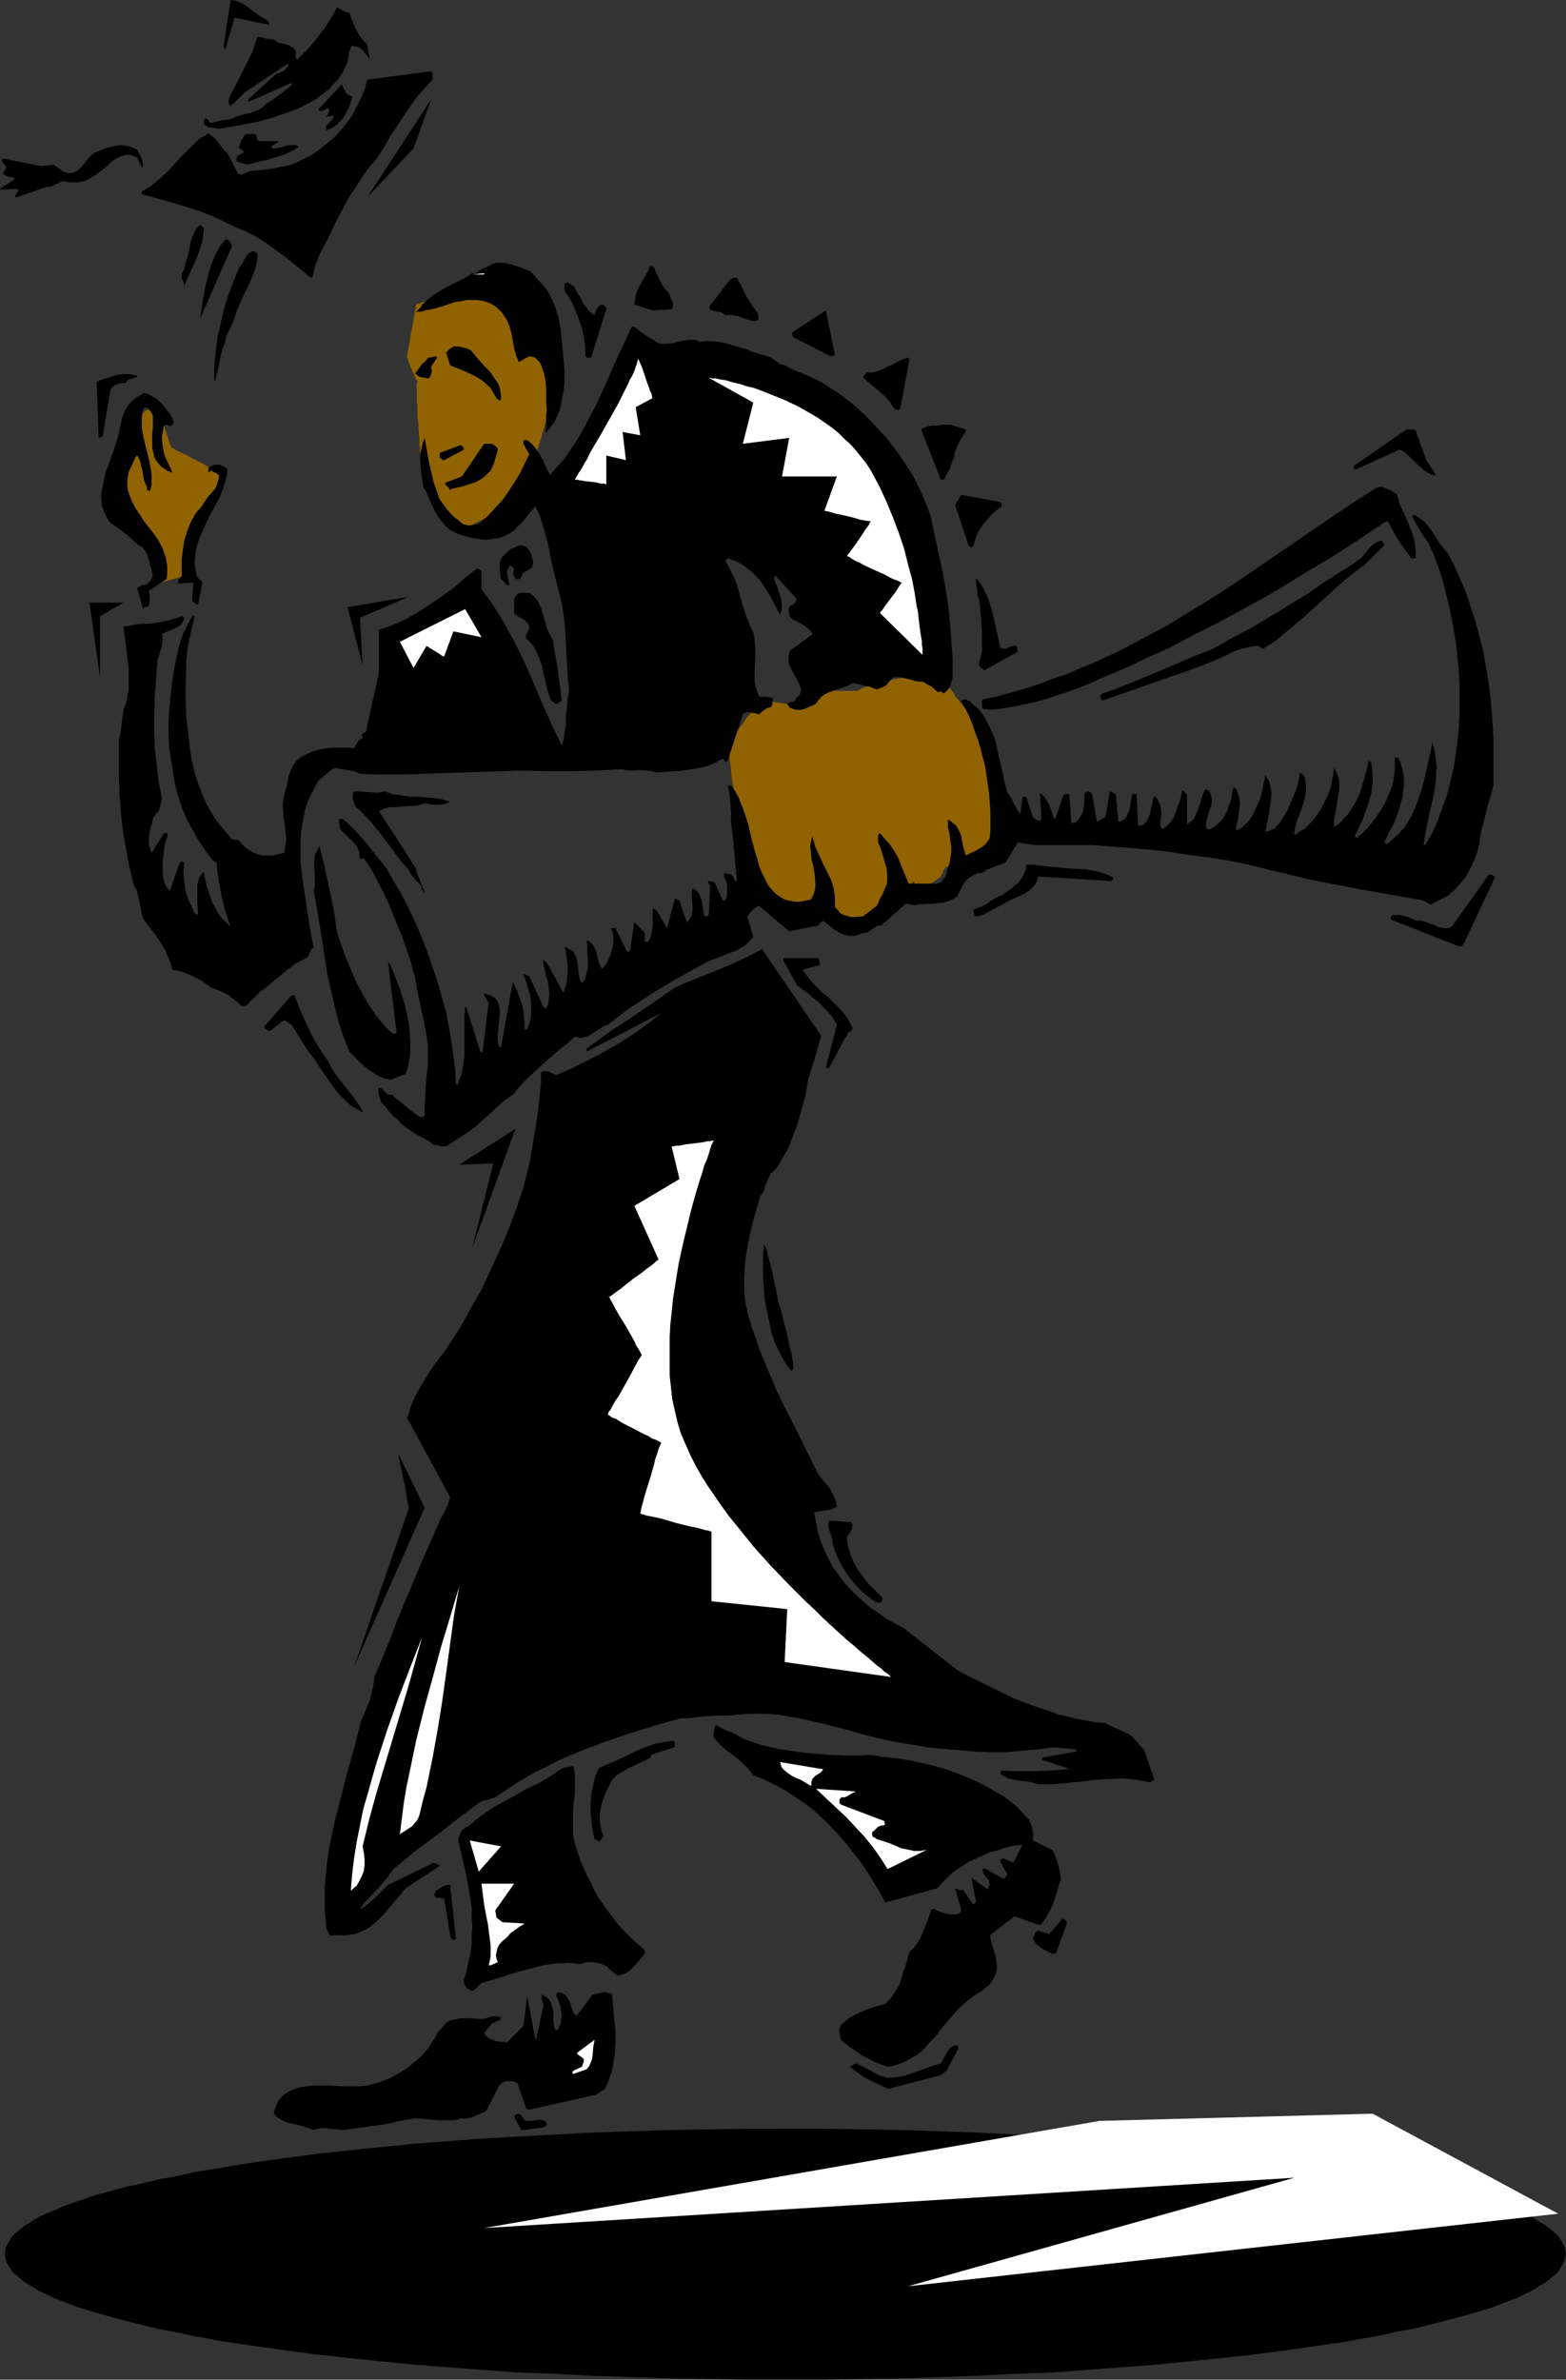<?xml version="1.0" encoding="UTF-8" standalone="no"?>
<svg
   version="1.0"
   width="102.48mm"
   height="155.668mm"
   id="svg71"
   sodipodi:docname="Graduate 29.wmf"
   xmlns:inkscape="http://www.inkscape.org/namespaces/inkscape"
   xmlns:sodipodi="http://sodipodi.sourceforge.net/DTD/sodipodi-0.dtd"
   xmlns="http://www.w3.org/2000/svg"
   xmlns:svg="http://www.w3.org/2000/svg">
  <rect width="100%" height="100%" fill="#333333" stroke="none"/>
  <sodipodi:namedview
     id="namedview71"
     pagecolor="#ffffff"
     bordercolor="#000000"
     borderopacity="0.25"
     inkscape:showpageshadow="2"
     inkscape:pageopacity="0.0"
     inkscape:pagecheckerboard="0"
     inkscape:deskcolor="#d1d1d1"
     inkscape:document-units="mm" />
  <defs
     id="defs1">
    <pattern
       id="WMFhbasepattern"
       patternUnits="userSpaceOnUse"
       width="6"
       height="6"
       x="0"
       y="0" />
  </defs>
  <path
     style="fill:#916300;fill-opacity:1;fill-rule:evenodd;stroke:none"
     d="m 194.391,174.034 v 0 h -0.162 l -0.323,-0.162 h -0.323 l -1.131,-0.162 -1.131,-0.162 -1.454,0.162 -0.808,0.162 -0.646,0.323 -0.808,0.323 -0.646,0.485 -0.646,0.485 -0.646,0.808 -1.293,1.616 -0.97,1.454 -0.97,1.293 -0.646,1.131 -0.646,1.293 -0.323,1.293 -0.323,1.131 v 1.454 0.808 l 0.162,1.293 0.162,1.454 0.162,1.778 0.323,1.778 0.323,1.939 0.808,4.04 0.97,4.04 0.485,2.101 0.485,1.778 0.485,1.778 0.485,1.454 0.485,1.454 0.485,1.131 0.97,1.939 0.808,1.778 0.97,1.778 0.97,1.616 0.97,1.454 0.485,0.485 0.485,0.646 0.646,0.323 0.485,0.485 0.646,0.323 0.646,0.162 0.808,0.162 h 0.808 1.616 l 1.454,-0.162 1.454,-0.323 1.293,-0.485 0.97,-0.485 0.323,-0.162 0.323,-0.162 0.162,-0.162 v -0.162 0.162 l 0.162,0.323 0.323,0.323 0.323,0.323 0.808,1.131 1.939,2.101 0.808,0.808 0.323,0.323 0.323,0.323 0.162,0.162 v 0 h 0.162 0.162 l 0.485,-0.162 0.646,-0.162 0.646,-0.323 0.808,-0.162 1.616,-0.646 1.777,-0.485 0.646,-0.323 0.808,-0.323 0.485,-0.323 0.485,-0.162 0.323,-0.162 h 0.162 v -0.162 l 0.323,-0.162 0.323,-0.323 0.485,-0.485 0.646,-0.485 0.646,-0.646 1.616,-1.454 1.454,-1.454 0.646,-0.646 0.646,-0.646 0.485,-0.485 0.485,-0.485 0.162,-0.162 0.162,-0.162 v 0.162 l 0.162,0.323 0.323,0.485 0.485,0.162 0.646,0.162 h 0.485 0.485 l 0.485,-0.162 0.646,-0.323 0.646,-0.323 0.808,-0.485 0.646,-0.485 0.485,-0.323 0.323,-0.323 0.162,-0.323 0.162,-0.323 0.162,-0.323 0.162,-0.485 0.323,-0.485 0.323,-0.323 0.485,-0.323 0.646,-0.162 0.97,-0.323 0.97,-0.323 1.454,-0.323 1.454,-0.323 1.293,-0.162 1.293,-0.323 0.97,-0.162 0.808,-0.323 0.808,-0.162 0.646,-0.162 0.485,-0.162 0.485,-0.162 0.323,-0.162 0.323,-0.162 0.323,-0.162 v -0.162 0 -0.323 l -0.162,-0.323 v -0.485 -0.646 l -0.162,-0.808 -0.162,-0.808 v -0.97 l -0.323,-2.262 -0.323,-2.262 -0.162,-2.585 -0.323,-2.747 -0.323,-2.585 -0.323,-2.585 -0.323,-2.424 -0.162,-2.101 -0.162,-0.97 -0.162,-0.97 v -0.808 l -0.162,-0.646 v -0.485 -0.485 l -0.162,-0.323 v 0 -0.162 l -0.323,-0.162 -0.323,-0.485 -0.646,-0.646 -0.485,-0.646 -0.808,-0.808 -1.293,-1.778 -1.616,-1.778 -0.646,-0.808 -0.646,-0.808 -0.485,-0.646 -0.485,-0.485 -0.162,-0.323 h -0.162 v -0.162 0 l -0.162,-0.323 -0.162,-0.323 -0.162,-0.323 -0.323,-0.323 -0.323,-0.485 -0.323,-0.485 -0.646,-0.485 -0.646,-0.485 -0.646,-0.323 -0.808,-0.323 -1.131,-0.323 -1.131,-0.323 -1.293,-0.162 h -1.454 -1.454 l -1.454,0.162 -1.616,0.162 -1.293,0.162 -1.293,0.323 -1.293,0.323 -1.131,0.162 -1.131,0.323 -0.97,0.323 -0.808,0.323 -0.808,0.323 -0.485,0.162 -0.646,0.323 -0.323,0.162 h -0.162 l -0.162,0.162 h -7.756 z"
     id="path1" />
  <path
     style="fill:#916300;fill-opacity:1;fill-rule:evenodd;stroke:none"
     d="m 46.699,142.039 -8.887,2.585 h 0.162 v -0.323 l 0.162,-0.485 v -0.808 -0.97 -0.646 l -0.162,-1.454 -0.323,-0.97 -0.162,-0.97 -0.323,-1.131 -0.485,-0.97 -0.485,-1.131 -0.808,-1.293 -0.646,-1.131 -1.777,-2.424 -1.939,-2.424 -0.97,-0.97 -0.808,-1.131 -0.808,-0.808 -0.646,-0.808 -0.485,-0.646 -0.485,-0.485 -0.162,-0.323 h -0.162 v -0.162 l 0.162,-0.323 0.162,-0.162 0.323,-0.808 0.323,-0.97 0.485,-1.131 0.646,-1.293 0.646,-1.293 0.808,-1.616 1.454,-3.07 1.293,-3.07 0.646,-1.293 0.485,-1.293 0.485,-1.131 0.162,-0.808 0.162,-0.808 0.323,-0.485 0.323,-0.485 0.323,-0.323 0.323,-0.323 0.485,-0.162 h 0.97 l 0.808,0.162 0.808,0.162 0.485,0.323 h 0.162 v 0 0.162 l 0.162,0.323 v 0.323 l 0.162,0.646 0.162,0.646 0.162,0.646 0.485,1.616 0.485,1.454 0.485,1.454 0.162,0.485 0.162,0.323 v 0.323 l 0.162,0.162 v 0 l 0.162,0.162 0.323,0.162 0.485,0.323 0.646,0.323 0.646,0.323 1.454,0.646 1.454,0.808 1.293,0.646 0.485,0.323 0.485,0.162 0.162,0.162 h 0.162 l 5.171,3.232 -6.625,10.988 v 0.162 l -0.162,0.485 v 0.646 0.808 l -0.162,1.131 -0.162,0.97 -0.162,2.424 -0.323,2.585 -0.162,0.97 -0.162,1.131 -0.162,0.808 -0.162,0.646 -0.162,0.323 z"
     id="path2" />
  <path
     style="fill:#916300;fill-opacity:1;fill-rule:evenodd;stroke:none"
     d="m 121.353,68.676 -18.421,6.625 -2.262,12.766 v 0.162 0.162 l 0.162,0.323 0.162,0.485 0.323,0.97 0.485,1.131 0.485,1.131 0.485,0.97 0.162,0.485 0.162,0.162 0.162,0.162 v 0.162 0 0.162 l -0.162,0.323 v 0.323 0.97 2.262 0.97 0.323 l 0.162,0.323 v 0.162 0 0.162 1.778 0.97 l 0.162,1.131 0.162,2.262 0.162,2.262 v 0.97 l 0.162,0.97 v 0.808 0.646 l 0.162,0.323 v 0.162 0.162 0 0.323 l 0.162,0.162 0.162,0.808 0.323,0.97 0.485,1.131 0.323,1.293 0.97,2.747 0.808,2.747 0.323,1.131 0.485,1.131 0.323,0.97 0.162,0.646 0.162,0.323 v 0.162 0 l 0.162,0.162 0.162,0.162 0.162,0.162 0.323,0.323 0.808,0.646 1.777,1.293 0.808,0.485 0.323,0.162 0.323,0.162 0.323,0.162 v 0 h 0.162 l 0.323,-0.162 0.485,-0.323 0.808,-0.323 0.97,-0.485 0.97,-0.485 4.524,-2.262 0.97,-0.485 0.97,-0.485 0.808,-0.323 0.646,-0.323 0.323,-0.162 h 0.162 v 0 -0.162 h 0.162 l 0.162,-0.485 0.323,-0.646 0.323,-0.808 0.646,-0.97 0.485,-1.131 1.293,-2.424 1.131,-2.585 0.646,-1.131 0.485,-0.97 0.485,-0.97 0.323,-0.646 0.162,-0.485 v -0.162 -0.162 h 0.162 v -0.162 l 0.162,-0.323 0.162,-0.646 0.323,-0.97 0.323,-0.97 0.323,-1.293 0.808,-2.747 0.808,-2.747 0.323,-1.293 0.323,-1.293 0.323,-0.97 0.162,-0.808 0.162,-0.485 v -0.162 -0.162 0 -0.162 l -0.162,-0.485 -0.162,-0.485 -0.162,-0.646 -0.323,-0.808 -0.97,-3.393 -0.162,-0.808 -0.162,-0.646 -0.162,-0.646 -0.162,-0.485 v -0.485 l -0.162,-0.162 v 0.162 l -0.162,-0.162 -0.323,-0.162 -0.646,-0.323 -1.616,-0.808 -0.646,-0.485 -0.485,-0.162 v -0.162 h -0.162 z"
     id="path3" />
  <path
     style="fill:#000000;fill-opacity:1;fill-rule:evenodd;stroke:none"
     d="m 84.995,526.625 3.393,-0.485 3.555,-0.485 3.555,-0.485 3.393,-0.808 0.97,-0.162 0.97,-0.162 1.939,-0.323 1.939,0.162 1.777,0.162 1.939,0.162 h 1.939 1.777 l 0.97,-0.162 0.808,-0.323 0.808,0.162 0.97,-0.162 0.808,-0.162 0.808,-0.323 1.454,-0.646 1.454,-0.646 3.232,-6.302 0.485,-0.485 0.485,-0.323 0.485,-0.162 0.485,-0.162 h 0.646 0.646 l 0.485,0.162 0.808,0.323 2.101,6.14 0.162,0.162 0.162,0.162 h 0.162 l 0.323,0.162 16.482,-3.717 2.262,-1.454 0.646,-1.293 0.485,-1.454 0.485,-1.293 0.323,-1.454 0.162,-1.454 0.323,-1.454 0.162,-2.909 v -3.07 l -0.323,-2.909 -0.485,-5.979 -0.485,-0.323 -0.646,-0.162 -0.646,-0.162 h -0.485 l -1.293,0.323 -1.131,0.323 -0.323,0.162 v 0 l -0.162,0.162 -3.555,4.848 -0.485,-0.323 -0.323,-0.323 -0.323,-0.808 -0.323,-0.97 -0.323,-0.97 -0.485,-0.808 -0.485,-0.808 -0.323,-0.323 -0.323,-0.162 -0.485,-0.162 -0.646,-0.162 h -0.162 l -0.162,0.162 -0.162,0.323 -0.162,0.162 0.808,2.101 0.323,0.97 0.162,1.131 0.162,0.97 -0.162,0.97 -0.162,1.131 -0.485,0.808 v 0.323 0.162 h -0.162 l -0.323,0.162 -0.162,0.162 -0.323,-0.646 -0.162,-0.485 -0.162,-1.293 v -1.131 -1.293 l -0.323,-1.131 -0.162,-0.646 -0.162,-0.485 -0.323,-0.485 -0.485,-0.485 -0.485,-0.323 -0.646,-0.485 -0.323,0.162 v 0.323 0.323 0.323 l 0.323,0.808 0.162,0.646 -1.777,8.08 v 0.323 h -0.162 -0.162 v -0.323 l -1.939,-10.342 -0.97,7.433 -4.04,4.04 -0.646,-0.162 h -0.646 l -1.454,-0.162 -0.808,-0.323 -0.808,-0.323 -0.646,-0.485 -0.646,-0.808 1.939,-2.424 1.777,-0.808 h 0.162 l 0.162,-0.162 v -0.323 l 0.162,-0.162 -0.646,-0.323 h -0.485 -1.131 l -0.97,0.323 -0.97,0.323 h -1.454 l -1.616,-0.162 h -1.616 -0.97 l -0.808,0.162 -0.97,0.162 -0.808,0.162 -0.646,0.323 -0.646,0.485 -0.97,1.131 -0.646,0.646 -0.485,0.646 -0.646,1.293 -0.808,1.131 -0.646,1.131 -0.97,1.131 -0.808,0.97 -0.97,0.808 -2.101,1.778 -2.424,1.616 -2.424,1.293 -2.585,0.97 -2.909,0.808 -1.454,0.162 h -1.454 -3.07 l -3.07,-0.162 h -2.909 -1.454 l -1.454,0.162 -1.293,0.162 -1.293,0.323 -1.293,0.485 -1.131,0.646 -1.131,0.808 -0.97,1.131 -1.131,2.909 0.323,0.646 0.485,0.485 0.485,0.323 0.485,0.323 1.293,0.646 1.293,0.323 1.454,0.323 1.293,0.323 1.454,0.485 1.293,0.485 0.97,-0.323 0.97,-0.162 h 0.97 l 0.97,0.162 1.777,0.162 z"
     id="path4" />
  <path
     style="fill:#000000;fill-opacity:1;fill-rule:evenodd;stroke:none"
     d="m 129.432,526.625 5.009,-0.646 0.323,-0.323 0.323,-0.162 0.162,-0.162 v -0.162 -0.323 l -0.162,-0.162 -0.485,-0.323 -0.485,-0.162 -0.646,-0.162 -0.97,0.162 -0.808,0.162 h -0.646 -0.646 -0.323 l -0.323,-0.162 -0.323,-0.485 -0.485,-0.646 -0.323,-0.323 -0.323,-0.162 -0.646,0.162 -0.162,0.162 -0.323,0.485 1.777,3.232 z"
     id="path5" />
  <path
     style="fill:#000000;fill-opacity:1;fill-rule:evenodd;stroke:none"
     d="m 219.76,516.445 12.927,-3.393 1.454,-1.131 2.909,-5.494 -0.162,-0.485 v -0.162 h -0.162 -0.808 l -0.646,0.323 -0.485,0.485 -0.485,0.646 -0.323,0.646 -0.646,1.131 -0.323,0.646 -0.323,0.485 -2.101,0.646 -2.262,0.808 -2.262,0.808 -2.262,0.808 -0.97,0.162 -1.131,0.162 -1.131,0.162 h -1.131 l -0.97,-0.323 -1.131,-0.323 -0.97,-0.485 -0.97,-0.646 -0.97,-0.485 -1.777,-0.808 -0.97,-0.485 -1.454,0.808 0.97,0.808 1.131,0.808 1.131,0.808 1.131,0.646 2.585,1.293 z"
     id="path6" />
  <path
     style="fill:#ffffff;fill-opacity:1;fill-rule:evenodd;stroke:none"
     d="m 141.874,512.729 3.232,-1.131 0.646,-0.808 0.323,-0.808 0.323,-0.808 0.162,-0.97 0.162,-1.939 0.162,-0.97 0.162,-0.97 -4.363,3.232 0.323,0.485 0.485,0.323 0.485,0.323 0.323,0.323 0.162,0.323 -0.485,1.616 -2.101,0.97 -0.162,0.162 -0.162,0.323 v 0.162 l 0.162,0.162 z"
     id="path7" />
  <path
     style="fill:#000000;fill-opacity:1;fill-rule:evenodd;stroke:none"
     d="m 219.437,510.951 h 0.646 l 1.777,-0.485 1.777,-0.646 1.454,-0.808 1.454,-0.808 1.293,-0.97 1.131,-1.131 1.131,-1.293 1.131,-1.131 2.101,-2.747 2.262,-2.585 1.131,-1.293 1.293,-1.293 1.293,-1.131 1.454,-1.131 2.101,-1.293 0.97,-0.808 0.97,-0.808 0.646,-0.97 0.646,-1.131 0.323,-1.131 0.162,-0.808 v -0.646 l -0.162,-1.131 -0.162,-0.97 -0.485,-1.778 -0.485,-1.616 -0.485,-1.939 6.14,-4.686 6.302,2.262 0.97,-1.131 0.808,-1.293 0.808,-1.454 0.646,-1.454 0.485,-1.616 0.485,-1.454 0.485,-1.616 0.485,-1.454 -0.323,-2.101 -0.485,-1.939 -0.646,-1.778 -0.323,-0.808 -0.485,-0.646 -4.686,-2.262 v -0.646 l 0.162,-0.808 -0.162,-0.646 -0.162,-0.808 -0.162,-0.808 -0.323,-0.646 -0.323,-0.808 -0.646,-0.646 -1.293,-1.454 -1.293,-1.293 -1.454,-1.131 -1.454,-1.131 -3.07,-1.778 -3.232,-1.778 -2.585,-1.131 -2.747,-1.131 -2.747,-0.97 -2.747,-0.808 -2.909,-0.646 -2.747,-0.646 -2.909,-0.485 -2.909,-0.323 -0.97,-0.162 h -0.808 l -1.616,-0.323 -1.454,-0.162 h -0.646 l -0.808,0.162 h -4.04 l -4.201,-0.162 -4.201,-0.323 -4.201,-0.485 -4.201,-0.646 -2.101,-0.485 -2.101,-0.485 -1.939,-0.646 -1.939,-0.646 -1.939,-0.97 -1.777,-0.97 -0.646,-0.162 -0.485,-0.162 -0.97,-0.485 -0.808,-0.485 -0.808,-0.485 v 0 l -0.162,0.162 -0.162,0.323 v 0.162 l -0.323,2.262 0.97,1.293 0.97,0.97 1.293,1.131 2.585,1.939 1.454,1.293 1.293,1.293 0.646,0.808 0.646,0.808 2.747,1.131 2.747,1.293 2.585,1.454 2.424,1.616 2.424,1.616 2.262,1.778 2.101,1.939 2.101,2.101 1.939,2.101 1.939,2.262 1.777,2.262 1.777,2.262 1.616,2.424 1.454,2.424 1.454,2.424 1.293,2.424 12.927,-3.555 v 0 l 1.454,-1.616 1.454,-1.454 1.454,-1.293 1.616,-0.97 1.616,-1.131 1.777,-0.808 1.777,-0.808 1.777,-0.808 1.939,-0.485 1.939,-0.646 1.939,-0.485 1.131,-0.162 h 1.131 l -2.262,4.363 -2.585,-1.131 -0.162,0.162 -0.323,0.162 -0.162,0.162 v 0.323 l 1.777,3.232 -0.808,1.131 -4.686,-2.585 h -0.323 -0.323 v 0.162 0.162 l 0.162,0.485 v 0.323 l 0.485,0.646 0.485,0.646 0.485,0.485 v 0.485 l 0.162,0.323 -0.485,1.454 -4.04,-2.909 1.131,5.817 -0.162,0.323 -0.162,0.162 -0.162,0.162 -0.162,0.162 -2.585,-3.717 -0.646,0.162 -0.485,-0.162 -0.485,-0.162 -0.323,-0.162 v 0 l 1.454,5.171 v 0.485 l -0.162,0.323 -0.162,0.162 -0.646,0.323 h -0.808 -0.97 l -0.808,-0.162 -0.808,-0.162 -0.808,-0.323 -0.808,-0.323 -0.485,-0.323 h -0.808 l -0.97,2.747 -1.131,2.909 -0.646,1.454 -0.808,1.293 -0.808,1.131 -1.131,1.131 -0.97,3.393 -0.646,1.778 -0.485,1.778 -0.646,1.616 -0.97,1.454 -0.97,1.454 -1.293,1.293 -2.909,0.808 -1.454,0.485 -1.454,0.646 -1.454,0.646 -1.293,0.646 -1.131,0.97 -1.293,0.97 -0.162,0.485 -0.162,0.485 v 0.97 l 0.162,0.808 0.162,0.97 2.424,1.939 1.293,0.808 1.293,0.97 3.07,1.616 1.616,0.646 z"
     id="path8" />
  <path
     style="fill:#000000;fill-opacity:1;fill-rule:evenodd;stroke:none"
     d="m 116.828,492.207 0.646,-0.323 0.485,-0.485 1.131,-1.131 2.909,-0.808 3.07,-0.97 2.909,-0.97 3.232,-0.808 3.07,-0.808 3.07,-0.485 h 1.616 l 1.616,-0.162 1.454,0.162 1.616,0.162 0.97,-0.323 0.808,-0.162 h 0.97 l 0.97,0.162 0.97,0.162 0.808,0.323 0.808,0.323 0.646,0.646 1.131,0.97 1.131,0.808 1.131,-0.323 0.97,-0.485 0.808,-0.485 0.808,-0.808 1.454,-1.616 1.454,-1.778 v -0.808 l -1.454,-1.293 -1.454,-1.293 -1.454,-1.454 -1.454,-1.454 -1.293,-1.454 -1.131,-1.616 -1.131,-1.454 -1.131,-1.616 -1.131,-1.616 -0.97,-1.778 -0.808,-1.778 -0.97,-1.778 -0.808,-1.939 -0.808,-1.778 -0.646,-2.101 -0.646,-1.939 -0.323,-1.293 -0.162,-1.293 v -2.424 -2.585 l 0.162,-2.424 0.323,-2.424 v -2.424 -2.262 l -0.162,-0.97 -0.162,-1.131 -2.585,0.485 -2.747,1.778 -2.909,1.778 -3.07,1.454 -2.909,1.616 -2.909,1.616 -2.909,1.616 -2.747,1.939 -1.293,0.97 -1.293,1.131 -0.646,0.485 -0.646,0.323 -0.323,0.323 -0.646,0.323 -0.97,2.262 0.97,4.201 0.97,4.201 0.808,4.363 0.646,4.363 v 2.262 l 0.162,2.101 -0.162,2.262 v 2.262 l -0.323,2.262 -0.485,2.101 -0.485,2.262 -0.646,2.262 v 0.485 l 0.162,0.485 0.162,0.323 0.162,0.323 0.323,0.323 0.323,0.162 0.485,0.323 z"
     id="path9" />
  <path
     style="fill:#ffffff;fill-opacity:1;fill-rule:evenodd;stroke:none"
     d="m 121.353,485.904 1.777,-0.808 -0.323,-0.808 -0.162,-0.808 0.162,-0.808 0.162,-0.808 0.323,-0.808 0.485,-0.646 0.646,-0.646 0.646,-0.485 0.646,-0.646 0.485,-0.646 1.131,-0.808 1.131,-0.808 1.293,-0.808 -5.494,-0.323 -1.454,-1.131 -0.323,-1.778 4.686,-6.625 h -8.079 l 0.323,2.585 0.323,2.585 0.485,2.585 0.485,2.424 0.323,2.585 0.323,2.424 v 2.585 l -0.162,1.131 -0.323,1.293 z"
     id="path10" />
  <path
     style="fill:#000000;fill-opacity:1;fill-rule:evenodd;stroke:none"
     d="m 260.965,482.996 0.323,-0.323 2.585,-7.11 -0.162,-0.485 -0.162,-0.323 -0.485,-0.323 h -0.323 l -3.232,3.717 -2.747,-0.808 -0.485,0.323 h -0.162 v 0.162 l -0.646,1.454 0.646,1.131 0.323,0.323 1.454,1.131 2.262,1.131 z"
     id="path11" />
  <path
     style="fill:#000000;fill-opacity:1;fill-rule:evenodd;stroke:none"
     d="m 112.465,479.602 0.323,-0.323 -1.454,-13.25 h -0.323 -0.485 l -0.97,0.323 -0.97,0.646 -0.485,0.323 -0.323,0.162 -0.162,0.323 v 0.323 l -0.162,0.162 h -0.162 l 0.162,0.323 0.162,0.162 v 0.162 l 0.162,0.162 2.101,0.323 1.454,9.049 v 0.323 l 0.323,0.485 0.323,0.323 z"
     id="path12" />
  <path
     style="fill:#000000;fill-opacity:1;fill-rule:evenodd;stroke:none"
     d="m 84.187,478.471 h 1.293 l 1.293,-0.162 1.131,-0.162 1.131,-0.485 1.131,-0.485 0.97,-0.485 0.97,-0.808 0.808,-0.646 1.777,-1.616 1.454,-1.778 1.616,-1.939 1.454,-1.616 0.323,-0.485 0.162,-0.323 0.323,-0.162 0.323,-0.485 v 0 l 8.403,-5.494 v -0.162 l -0.323,-0.162 -0.485,-0.162 -0.646,-0.323 -11.311,5.494 -0.646,0.646 -0.808,0.808 -0.97,0.97 -0.808,0.808 -0.97,0.808 -0.97,0.808 -0.808,0.646 -0.97,0.485 0.97,-1.454 1.131,-1.131 2.262,-2.424 2.101,-2.424 0.97,-1.293 0.97,-1.293 2.747,-2.262 2.747,-2.262 5.494,-4.04 5.171,-4.04 5.171,-3.878 0.808,-0.323 0.97,-0.162 1.939,-0.646 2.424,-1.616 2.424,-1.616 2.585,-1.616 2.585,-1.454 2.747,-1.293 2.747,-1.454 2.909,-1.293 2.747,-1.131 5.979,-2.262 6.14,-2.101 6.302,-1.939 6.302,-1.778 h 1.616 l 1.454,-0.162 2.909,-0.323 2.747,-0.162 h 2.909 l 3.07,-0.323 2.909,-0.162 h 2.909 l 2.909,0.162 2.909,0.485 2.909,0.485 2.909,0.646 2.747,0.646 5.817,1.454 5.656,1.616 5.656,1.293 2.747,0.485 2.909,0.485 3.878,0.646 3.717,0.323 3.717,0.323 3.878,0.323 3.717,0.162 h 3.717 l 3.717,-0.323 3.717,-0.323 1.293,-0.162 1.293,-0.162 1.293,-0.162 h 1.293 l 2.424,0.162 2.424,0.323 v 0.162 0.162 h 0.162 l -0.162,0.162 -8.241,1.454 -0.162,0.162 v 0.162 0.162 l 0.162,0.162 5.979,1.939 h 0.162 v 0.162 l -0.162,0.162 -3.878,0.323 -4.04,0.162 h -4.201 l -4.04,-0.162 -0.162,0.323 -0.162,0.162 v 0 0.323 l 0.97,0.646 0.97,0.485 1.293,0.323 1.131,0.162 2.585,0.323 1.293,0.323 1.131,0.323 h 3.717 l 3.393,-0.323 3.555,-0.323 3.393,-0.485 3.393,-0.162 3.393,-0.162 1.616,0.162 1.777,0.162 1.777,0.323 1.616,0.323 1.131,-0.646 -2.585,-7.433 -3.232,-3.555 -1.616,-0.808 -3.232,-1.454 -1.777,-0.808 -2.424,-0.162 -2.262,-0.485 -2.262,-0.323 -2.262,-0.646 -2.262,-0.485 -2.101,-0.808 -4.363,-1.454 -4.201,-1.616 -4.04,-1.939 -3.878,-1.939 -3.717,-1.778 -0.808,-0.485 -0.646,-0.323 -0.646,-0.323 -0.485,-0.323 -13.25,-10.342 -2.101,-1.131 -2.101,-1.131 -1.777,-1.293 -1.939,-1.293 -1.777,-1.454 -1.777,-1.616 -1.616,-1.616 -1.616,-1.778 -1.293,-1.778 -1.454,-1.939 -1.131,-2.101 -0.97,-2.101 -0.97,-2.262 -0.646,-2.262 -0.485,-2.424 -0.485,-2.424 4.524,-0.808 1.131,-0.646 -0.162,-0.808 -0.162,-0.808 -0.646,-1.293 -0.646,-1.293 -0.808,-1.131 -0.485,-0.485 -0.485,-0.646 -0.808,-0.97 -0.808,-1.293 -0.646,-1.293 -4.686,-9.534 -2.424,-4.686 -2.262,-4.686 -2.101,-5.009 -2.101,-5.009 -0.808,-2.585 -0.97,-2.585 -0.808,-2.747 -0.646,-2.747 -0.323,-1.778 -0.162,-1.616 v -3.555 l 0.162,-3.393 0.485,-3.393 0.646,-3.393 0.808,-3.393 0.97,-3.393 0.97,-3.393 0.485,-0.485 0.323,-0.646 0.485,-1.616 0.646,-1.454 0.323,-0.646 0.323,-0.646 0.97,-0.808 0.808,-0.97 1.293,-2.262 1.293,-2.262 0.97,-2.585 0.97,-2.585 0.808,-2.585 1.454,-5.333 0.323,-1.939 0.323,-1.939 1.131,-3.555 1.131,-3.717 0.97,-3.555 h -0.162 l -0.162,-0.162 v -0.323 l -0.162,-0.162 h -0.162 v -0.162 l -13.573,-19.876 -0.162,-0.162 -0.162,-0.162 v -0.162 -0.162 l -2.424,1.293 -2.747,1.293 -2.747,1.293 -2.747,1.131 -5.656,2.262 -2.747,1.131 -2.585,1.131 -5.332,3.717 -5.494,3.717 -5.656,3.717 -2.585,1.939 -2.747,1.939 v 0.808 l 18.421,-9.534 -2.585,2.101 -2.909,2.101 -3.07,2.101 -3.232,1.939 -3.393,1.939 -3.555,1.778 -3.555,1.778 -3.717,1.616 -1.939,-0.97 h -1.293 -0.162 v 0.162 l -0.323,0.162 v 2.747 l -0.323,2.909 -0.323,2.909 -0.323,2.747 -0.97,5.817 -0.485,2.909 -0.485,2.747 -1.454,5.656 -1.777,5.333 -1.939,5.171 -2.101,5.009 -2.262,4.848 -2.262,4.848 -2.585,4.525 -2.585,4.686 -1.777,2.747 -1.777,2.747 -2.101,2.747 -1.939,2.747 -1.777,2.909 -1.616,2.747 -0.646,1.454 -0.646,1.454 -0.485,1.616 -0.485,1.454 0.323,0.646 0.323,0.323 0.485,0.97 9.534,17.613 -0.323,0.97 -0.323,0.97 -0.808,1.778 -0.97,1.616 -0.323,0.97 -0.485,0.97 -4.04,9.211 -3.878,9.211 -1.939,4.686 -1.777,4.686 -3.878,9.372 -0.162,1.616 -0.323,1.454 -0.323,1.293 -0.323,1.293 -0.97,2.424 -1.131,2.585 -1.616,6.302 -1.777,6.302 -1.616,6.302 -1.616,6.302 -0.646,3.07 -0.646,3.07 -0.485,3.232 -0.323,3.07 -0.323,3.232 v 3.07 3.232 l 0.323,3.07 v 1.131 l 0.646,1.131 v 0.162 0.162 l 0.162,0.162 0.162,0.162 z"
     id="path13" />
  <path
     style="fill:#ffffff;fill-opacity:1;fill-rule:evenodd;stroke:none"
     d="m 87.096,467.16 1.131,-0.97 0.646,-1.131 0.646,-1.293 0.485,-1.293 0.162,-1.293 v -1.454 l -0.162,-1.616 -0.323,-1.616 1.616,-6.625 1.777,-6.464 3.878,-12.927 1.939,-6.464 1.939,-6.464 1.777,-6.302 1.777,-6.464 -2.909,7.433 -2.909,7.595 -2.747,7.756 -2.585,7.918 -1.131,3.878 -1.131,4.04 -1.131,3.878 -0.808,4.04 -0.808,4.04 -0.646,4.04 -0.485,4.04 -0.323,4.04 z"
     id="path14" />
  <path
     style="fill:#ffffff;fill-opacity:1;fill-rule:evenodd;stroke:none"
     d="m 118.767,462.312 5.171,-5.817 -7.756,-1.454 2.262,7.756 z"
     id="path15" />
  <path
     style="fill:#ffffff;fill-opacity:1;fill-rule:evenodd;stroke:none"
     d="m 219.76,461.989 9.534,-4.686 -0.808,0.162 -0.808,0.162 h -1.616 l -1.454,-0.323 -1.616,-0.323 -3.07,-1.293 -1.454,-0.485 -1.616,-0.485 -0.323,-0.323 h -0.162 l -0.162,-0.162 h -0.162 l -0.162,-0.162 -0.162,-0.323 v -0.323 -0.485 l 0.485,-0.323 0.485,-0.485 0.485,-0.485 0.808,-0.323 h 0.485 l 0.323,-0.162 0.162,-0.162 -0.162,-0.162 v 0 -0.323 l -0.162,-0.323 -10.665,-4.04 v 0 -0.162 h -0.162 l -0.162,-0.162 v -0.646 -0.323 l 0.162,-0.162 h 0.162 v -0.323 h 0.646 0.323 l 0.97,-0.485 0.808,-0.485 0.97,-0.485 -9.857,-0.646 4.848,4.525 2.585,2.424 2.262,2.424 2.262,2.424 2.101,2.585 1.939,2.747 1.616,2.585 z"
     id="path16" />
  <path
     style="fill:#000000;fill-opacity:1;fill-rule:evenodd;stroke:none"
     d="m 148.176,455.364 0.323,-0.323 0.162,-0.162 0.162,-0.323 0.162,-0.323 0.323,-0.323 -0.485,-0.97 -0.162,-0.808 -0.162,-0.97 -0.162,-0.97 v -1.778 l 0.323,-1.778 0.485,-1.616 0.646,-1.778 1.616,-3.232 1.131,-1.131 1.131,-0.646 1.293,-0.808 1.293,-0.646 2.424,-1.131 1.131,-0.485 1.131,-0.646 v -0.162 -0.162 l 0.162,-0.162 0.323,-0.323 5.494,-1.778 v -1.454 h -1.293 l -1.131,0.162 -2.424,0.485 -2.424,0.808 -2.262,0.97 -4.686,2.262 -2.262,0.97 -2.262,0.97 -0.97,2.101 -0.485,2.101 -0.485,2.262 -0.162,2.262 v 2.101 l 0.162,2.262 0.323,2.262 0.485,2.262 0.323,0.162 0.162,0.162 h 0.162 0.162 v 0 l 0.162,0.162 z"
     id="path17" />
  <path
     style="fill:#ffffff;fill-opacity:1;fill-rule:evenodd;stroke:none"
     d="m 99.215,453.263 1.293,-0.808 1.454,-0.97 0.485,-0.646 0.646,-0.646 0.323,-0.646 0.323,-0.808 0.808,-3.393 0.97,-3.555 1.454,-7.11 1.293,-7.11 1.131,-7.11 0.97,-6.948 0.97,-7.11 0.97,-7.11 1.293,-7.11 -2.262,7.595 -2.262,7.433 -2.101,7.756 -2.101,7.595 -1.939,7.756 -1.616,7.756 -0.808,3.878 -0.646,3.878 -0.485,3.878 -0.485,3.878 z"
     id="path18" />
  <path
     style="fill:#ffffff;fill-opacity:1;fill-rule:evenodd;stroke:none"
     d="m 200.692,441.467 v -0.485 -0.485 l 0.162,-0.485 0.162,-0.323 0.646,-0.646 0.808,-0.485 0.485,-0.323 0.162,-0.162 0.162,-0.162 0.323,-0.485 -10.665,-1.778 0.162,0.485 0.162,0.646 0.323,0.485 0.323,0.323 0.97,0.808 0.97,0.646 1.293,0.646 0.485,0.162 0.646,0.323 1.131,0.646 0.97,0.646 z"
     id="path19" />
  <path
     style="fill:#000000;fill-opacity:1;fill-rule:evenodd;stroke:none"
     d="m 216.851,396.221 h 1.131 v -0.162 l 0.162,-0.323 v -0.162 h 0.162 l -0.162,-0.485 v -0.162 l -0.162,-0.162 -3.07,-3.07 -1.293,-1.616 -1.293,-1.778 -1.131,-1.939 -0.808,-1.939 -0.323,-0.97 -0.323,-1.131 -0.162,-0.97 -0.162,-1.293 0.485,-0.646 0.485,-0.646 0.323,-0.646 v -0.485 l 0.162,-0.485 v 0 -0.162 l -0.162,-0.323 -0.162,-0.323 -4.686,-0.323 h -0.808 l -0.162,0.646 v 0.646 l 0.162,0.646 0.162,0.646 0.485,1.454 0.162,0.485 v 0.646 l 0.646,2.262 0.97,2.262 1.131,2.101 1.293,1.939 1.454,1.778 1.616,1.778 1.777,1.454 z"
     id="path20" />
  <path
     style="fill:#000000;fill-opacity:1;fill-rule:evenodd;stroke:none"
     d="m 109.88,283.431 h 0.485 l 1.777,-1.131 1.939,-1.293 1.939,-1.293 1.939,-1.454 3.555,-3.232 3.555,-3.232 0.485,-0.162 0.323,-0.323 0.485,-0.323 0.485,-0.323 1.616,-1.939 1.777,-1.939 1.939,-1.778 1.939,-1.778 4.04,-3.555 2.101,-1.616 1.939,-1.778 0.646,0.162 0.485,0.162 h 0.646 l 0.485,-0.162 0.97,-0.323 0.97,-0.485 0.97,-0.646 0.97,-0.646 0.97,-0.646 0.97,-0.323 2.747,-2.101 2.585,-1.939 2.747,-1.778 2.909,-1.939 5.656,-3.393 5.817,-3.232 1.777,-0.97 1.777,-0.808 1.939,-0.646 1.777,-0.808 1.939,-0.646 1.616,-0.97 0.808,-0.485 0.646,-0.646 0.646,-0.646 0.646,-0.646 -1.454,-5.171 0.646,-0.808 0.485,-0.646 0.808,-0.646 0.485,-0.323 0.485,-0.162 7.433,6.302 7.271,-1.454 0.162,-0.323 0.162,-0.323 0.323,-0.162 0.485,-0.323 1.939,1.454 0.97,0.808 1.131,0.646 1.131,0.485 1.293,0.323 h 0.485 0.808 l 0.646,-0.162 0.808,-0.323 0.323,-0.162 h 0.323 l 0.485,-0.162 h 0.323 l 0.485,-0.162 0.485,-0.323 0.323,-0.323 0.323,-0.162 0.97,-0.646 0.485,-0.162 h 0.646 l 5.817,-5.171 0.323,-0.162 h 0.323 l 1.616,0.323 h 0.323 l 0.323,-0.162 2.585,-0.162 2.747,-0.162 1.293,-0.162 1.131,-0.323 1.131,-0.485 1.131,-0.646 0.808,-1.616 0.485,-0.97 0.485,-0.808 0.646,-0.808 0.808,-0.646 0.808,-0.485 0.97,-0.485 h 0.808 l 0.808,-0.323 0.646,-0.485 0.808,-0.323 3.878,-1.454 3.07,-5.009 2.101,0.323 2.262,0.323 h 2.101 2.424 4.686 2.424 2.424 l 6.302,0.485 6.302,0.485 6.14,0.646 3.07,0.485 3.07,0.485 4.04,0.485 4.04,0.646 4.201,0.808 4.04,0.97 8.079,1.939 4.04,0.97 3.878,0.808 6.14,1.131 3.07,0.646 3.07,0.485 6.14,1.131 2.909,0.485 2.909,0.485 0.808,0.323 0.485,0.323 0.97,0.485 4.363,-2.262 1.454,-1.293 1.454,-1.616 1.454,-1.778 1.131,-2.101 0.97,-2.101 0.808,-2.262 0.485,-2.262 0.323,-2.424 0.808,-2.909 0.646,-2.747 1.616,-5.656 v -3.717 -3.717 -3.717 l -0.162,-3.717 -0.323,-3.717 -0.323,-3.717 -0.485,-3.717 -0.646,-3.717 -0.646,-3.717 -0.97,-3.717 -0.97,-3.555 -1.131,-3.555 -1.131,-3.393 -1.454,-3.393 -1.454,-3.393 -1.777,-3.232 -1.131,-1.293 -0.97,-1.293 -1.616,-2.585 -0.97,-1.293 -0.97,-1.131 -1.131,-0.808 -0.646,-0.485 -0.646,-0.323 h -0.323 v 0.162 l -0.162,0.162 0.162,0.485 2.101,3.717 0.97,1.293 0.808,1.293 1.293,2.909 1.131,3.07 0.97,2.909 0.808,3.232 0.808,3.232 0.646,3.232 0.646,3.393 0.485,3.232 0.323,3.232 0.323,3.232 0.162,3.393 v 3.393 3.393 l -0.162,3.555 -0.323,3.393 -0.485,3.393 -0.485,3.232 -0.808,3.393 -0.808,3.232 -1.131,3.07 -1.131,3.232 -1.293,2.909 -1.616,2.909 v 0 l -0.162,0.162 -0.485,0.162 0.485,-3.07 0.646,-3.232 1.454,-6.464 0.485,-3.232 v -1.616 l 0.162,-1.616 -0.162,-1.616 -0.162,-1.454 -0.323,-1.616 -0.485,-1.454 -0.162,1.293 -0.323,1.454 -0.646,2.909 -0.646,2.909 -0.808,3.07 -0.97,2.909 -1.131,2.747 -0.646,1.293 -0.808,1.293 -0.646,1.131 -0.97,0.97 -0.485,0.646 -0.485,0.323 -0.808,0.808 -1.454,1.293 h -0.485 l -0.162,-0.162 -0.162,-0.162 1.131,-2.424 1.293,-2.424 0.97,-2.585 0.808,-2.747 0.323,-1.293 0.162,-1.454 0.162,-1.293 v -1.454 l -0.162,-1.293 -0.323,-1.454 -0.323,-1.293 -0.646,-1.293 h -0.808 v 1.454 1.454 l -0.162,1.454 -0.162,1.293 -0.323,1.293 -0.485,1.293 -0.485,1.131 -0.485,1.293 -1.293,2.262 -1.454,2.101 -1.616,2.101 -1.939,1.939 -0.323,0.162 -0.162,0.162 -0.162,0.162 -0.162,0.323 -0.485,-0.162 h -0.162 v -0.323 l 0.808,-1.778 0.97,-1.939 0.808,-2.262 0.808,-2.262 0.646,-2.424 0.323,-2.424 v -1.293 -1.131 l -0.162,-1.293 -0.162,-1.131 v -0.323 h -0.162 l -0.323,-0.162 -0.162,-0.323 -0.485,2.424 -0.646,2.262 -0.646,2.262 -0.808,2.262 -1.131,1.939 -1.293,2.101 -0.808,0.808 -0.808,0.97 -0.808,0.808 -1.131,0.808 v -0.97 -0.808 l 0.323,-1.778 0.323,-1.939 0.323,-1.939 0.323,-1.939 v -1.778 l -0.162,-0.97 -0.323,-0.97 -0.323,-0.808 -0.485,-0.808 -0.323,2.262 -0.485,2.424 -0.808,2.262 -1.131,2.262 -0.485,0.97 -0.808,1.131 -0.646,0.97 -0.808,0.97 -0.808,0.808 -0.97,0.97 -1.131,0.646 -1.131,0.808 v 0 h -0.162 l -0.162,-0.162 v -0.162 l 0.323,-1.778 0.485,-1.616 0.646,-1.616 0.646,-1.778 0.485,-1.778 0.323,-1.778 v -0.808 -0.97 l -0.162,-0.97 -0.162,-0.97 -1.131,-0.97 -0.323,1.778 -0.485,1.939 -0.646,1.778 -0.808,1.778 -0.808,1.939 -0.97,1.616 -0.97,1.616 -1.293,1.454 -0.485,0.162 -0.485,0.162 -0.485,0.323 h -0.808 l 0.323,-1.616 0.323,-1.616 0.323,-1.939 0.323,-1.939 0.162,-1.778 v -0.97 l -0.162,-0.808 -0.162,-0.808 -0.162,-0.808 -0.485,-0.808 -0.485,-0.808 -0.808,3.878 -0.485,1.939 -0.808,1.778 -0.808,1.778 -0.97,1.616 -0.646,0.808 -0.808,0.646 -0.646,0.646 -0.97,0.485 v 0 h -0.162 l -0.162,-0.162 v -0.162 l 0.162,-1.131 0.323,-1.131 0.323,-2.747 0.162,-1.293 -0.162,-1.293 -0.323,-1.131 -0.485,-1.131 -0.162,-0.162 -0.162,-0.162 h -0.323 l -0.323,1.293 -0.162,1.454 -0.485,1.293 -0.485,1.454 -0.485,1.131 -0.808,1.293 -0.97,0.97 -1.131,0.97 -0.485,0.162 -0.485,0.323 h -0.323 l -0.485,-0.162 -0.162,-0.485 v -0.485 l 0.162,-1.131 0.646,-2.262 0.485,-1.293 0.162,-1.293 v -0.485 l -0.162,-0.646 -0.162,-0.646 -0.323,-0.485 v -0.162 l -0.323,-0.162 -0.323,-0.162 h -0.162 l -0.323,0.162 -0.485,0.97 -0.646,2.424 -0.485,1.293 -0.485,1.131 -0.485,1.131 -0.808,0.808 -0.485,0.323 -0.485,0.323 v -7.272 l -1.131,-1.131 -0.323,1.293 -0.323,1.293 -0.97,2.747 -0.485,1.293 -0.646,1.131 -0.97,0.97 -0.485,0.485 -0.646,0.323 h -0.162 l -0.162,-0.162 -0.162,-0.323 -0.162,-0.323 0.162,-1.939 0.162,-0.97 -0.162,-1.131 -0.162,-0.97 -0.323,-0.808 -0.485,-0.808 -0.646,-0.646 -0.323,0.808 -0.162,0.97 -0.323,1.131 -0.162,1.131 -0.323,0.97 -0.485,0.97 -0.323,0.485 -0.323,0.323 -0.323,0.323 -0.646,0.162 h -0.646 l -0.323,-7.595 -0.323,-0.162 h -0.323 -0.323 l -0.162,0.162 -0.162,0.808 -0.162,0.97 -0.323,1.939 -0.323,0.808 -0.485,0.97 -0.646,0.646 -0.808,0.485 h -0.485 l -0.646,-6.625 -0.323,-0.323 -0.323,-0.162 -0.323,-0.162 -0.485,-0.162 -1.131,6.302 -0.485,0.323 -0.646,0.323 -0.485,0.323 -0.485,0.162 -1.131,-6.625 -0.162,-0.323 -0.162,-0.162 -0.323,-0.162 -0.485,-0.162 h -0.162 l -0.162,0.162 -0.485,0.162 v 2.101 l -0.162,1.131 -0.162,1.131 -0.323,0.97 -0.485,0.808 -0.646,0.808 -0.323,0.323 -0.485,0.162 h -0.646 l -0.485,-6.948 v -0.162 h -0.485 -0.323 l -0.646,0.162 -2.101,6.14 -0.485,-0.808 -0.323,-0.97 -0.646,-1.939 -0.485,-0.808 -0.485,-0.808 -0.646,-0.808 -0.646,-0.485 0.323,6.302 -0.162,0.485 -0.162,0.162 h -0.323 l -0.323,-0.162 -0.646,-0.323 -0.485,-0.485 -1.616,-4.848 -0.485,-0.162 H 253.047 l -0.162,0.162 -0.485,4.04 -0.485,-0.485 -0.323,-0.485 -0.808,-1.454 -0.646,-1.454 -0.485,-0.646 -0.485,-0.646 -0.808,-3.07 -0.646,-3.232 -0.808,-3.232 -0.646,-3.07 -0.485,-1.454 -0.646,-1.454 -0.646,-1.293 -0.646,-1.293 -0.808,-1.293 -0.97,-1.293 -1.131,-0.97 -1.293,-1.131 h -0.323 l -0.162,-0.162 -0.162,-0.162 h -0.162 -0.646 v 0 l -0.162,0.162 v 0.162 h -0.323 l 0.97,1.778 0.97,1.939 0.808,1.939 0.646,1.939 0.808,2.101 0.646,2.262 1.131,4.363 0.323,2.262 0.323,2.262 0.323,2.101 0.162,2.262 0.162,2.262 v 2.262 2.101 l -0.162,2.101 -0.485,0.808 -0.646,0.808 -0.808,0.646 -0.808,0.485 -0.808,0.485 -0.808,0.323 -1.616,0.808 -0.323,-1.131 -0.323,-1.293 -0.485,-2.585 -0.485,-1.131 -0.646,-1.131 -0.485,-0.485 -0.485,-0.323 -0.485,-0.485 -0.646,-0.323 v 0.97 1.131 l 0.323,1.131 0.323,2.424 0.162,1.131 v 1.293 l -0.162,1.131 -0.162,1.131 -0.323,1.131 -0.323,0.97 -0.162,0.485 v 0.323 l -0.485,1.131 -0.323,0.323 -0.323,0.485 -0.323,0.323 -0.485,0.162 -0.485,0.162 h -0.485 -5.979 -0.485 l -0.162,-0.162 v -0.162 l -0.646,-1.616 -0.646,-1.454 -0.646,-1.616 -0.646,-1.616 -0.97,-1.616 -0.97,-1.454 -1.293,-1.454 -1.131,-1.293 -0.323,0.162 -0.162,0.162 v 0.646 0.646 0.646 l 0.646,1.454 0.97,3.232 0.485,1.616 0.162,1.778 v 1.616 l -0.162,0.808 -0.323,0.646 -0.323,0.808 -0.323,0.808 -0.485,0.808 -0.323,0.646 -0.323,0.808 -0.323,0.646 -3.393,2.585 -1.616,0.162 h -0.97 -0.646 l -0.808,-0.323 -0.808,-0.162 -0.808,-0.485 -0.485,-0.646 -0.485,-0.485 -0.323,-0.323 v -0.323 -1.131 -1.131 l -0.162,-1.131 -0.162,-0.97 -0.646,-2.101 -0.97,-1.939 -0.97,-1.939 -0.97,-2.101 -0.97,-2.101 -0.323,-1.131 -0.323,-1.131 v -0.485 l -0.323,0.97 -0.162,0.808 -0.162,0.97 0.162,0.808 0.162,1.939 0.162,0.97 0.323,0.97 0.323,2.101 0.162,2.101 v 0.97 l -0.162,0.97 -0.323,0.97 -0.485,0.97 -0.162,0.162 -0.162,0.162 h -0.162 -0.323 l -1.293,0.323 -1.293,0.162 -1.131,-0.162 -1.131,-0.162 -1.131,-0.323 -0.97,-0.646 -0.97,-0.646 -0.808,-0.808 -1.131,-1.293 -0.808,-1.616 -0.808,-1.616 -0.646,-1.616 -0.485,-1.778 -0.485,-1.616 -0.97,-3.555 -0.808,-3.555 -1.131,-3.393 -0.646,-1.616 -0.646,-1.616 -0.808,-1.454 -0.97,-1.293 h -0.808 l 0.485,2.262 0.162,2.262 0.162,2.262 v 2.424 l 0.485,3.717 0.323,3.717 0.323,3.555 0.323,3.393 h -0.162 -0.323 l -0.162,-0.485 -0.162,-0.323 -0.162,-0.323 -0.162,-0.162 -0.323,-0.323 -1.454,-0.323 v 0 l -0.162,0.162 -0.162,0.162 v 0.485 l 0.323,0.646 0.323,0.808 0.162,0.646 v 0.808 1.454 l -0.162,0.808 -0.323,0.646 v 0 l -0.162,0.162 h -0.323 l -0.162,-0.162 -1.939,-4.363 -1.454,-0.323 h -0.162 v 0.162 0.323 l 0.323,0.485 v 0 l 0.162,0.162 -0.323,6.948 v 0.162 l -0.162,0.323 -0.323,0.162 h -0.323 -0.323 l -0.162,-0.97 -0.162,-0.97 -0.162,-0.97 -0.162,-0.97 -0.323,-0.97 -0.323,-0.808 -0.646,-0.646 -0.485,-0.323 -0.485,-0.323 -0.162,0.97 v 1.131 l 0.162,2.424 v 1.131 l -0.162,1.131 -0.323,0.485 -0.162,0.323 -0.323,0.485 -0.485,0.323 -1.777,-5.494 h -0.323 l -0.485,-0.323 h -0.323 l -1.939,7.272 -2.585,-4.363 -0.162,-0.162 -0.323,-0.162 -0.323,-0.162 -0.162,0.162 v 2.101 2.101 l -0.162,0.97 -0.162,1.131 -0.323,0.97 -0.485,0.808 h -0.808 v -2.262 l -2.585,-2.585 -1.131,7.272 h -0.646 l -2.909,-5.817 h -1.131 l 0.485,1.131 0.162,1.131 v 1.293 l -0.162,1.131 -0.323,0.97 -0.323,1.131 -0.485,1.131 -0.485,0.97 -0.485,0.485 -0.162,0.323 -0.162,0.162 -0.323,0.162 -0.485,-0.97 -0.323,-0.97 -0.485,-2.101 -0.323,-0.808 -0.485,-0.97 -0.646,-0.646 -0.323,-0.323 -0.646,-0.162 0.162,1.293 v 1.293 l 0.162,2.747 v 1.293 l -0.323,1.293 -0.323,1.454 -0.808,1.131 -0.323,-0.323 -0.162,-0.485 -0.323,-1.131 -0.162,-1.293 v -1.131 l -0.323,-1.293 -0.323,-1.131 -0.323,-0.485 -0.162,-0.485 -0.485,-0.323 -0.646,-0.323 -0.485,-0.323 -0.323,-0.162 -0.323,-0.162 0.323,0.97 0.162,1.293 0.162,1.293 0.162,1.454 v 1.454 l -0.162,1.454 -0.162,1.454 -0.485,1.293 v 0.323 l -0.162,0.162 v 0.162 h -0.162 l -4.04,-7.272 -0.162,-0.162 -0.323,-0.162 -0.162,-0.162 -0.323,-0.323 0.162,1.293 0.323,1.454 0.323,1.454 0.485,1.454 0.162,1.454 0.162,1.616 -0.162,1.454 -0.162,0.808 -0.323,0.808 -0.162,0.162 v 0.162 h -0.162 l -0.162,-0.162 -0.323,-0.162 -3.555,-7.756 h -0.323 l -0.323,-0.162 -0.323,-0.162 h -0.485 l 0.646,1.616 0.485,1.616 0.485,1.616 0.323,1.778 v 1.778 1.616 l -0.323,1.778 -0.646,1.778 h -0.646 v -1.616 l -0.162,-1.454 -0.162,-1.616 -0.323,-1.454 -0.485,-1.454 -0.485,-1.454 -0.646,-1.454 -0.646,-1.293 -2.909,16.159 h -0.485 l -0.162,-0.646 -0.162,-0.808 v -1.616 l 0.323,-3.393 0.162,-1.616 v -1.454 l -0.162,-0.646 -0.162,-0.646 -0.323,-0.646 -0.485,-0.646 -0.646,-0.323 -0.485,-0.323 -0.646,-0.162 -0.485,-0.323 -0.323,0.162 v 0.162 h -0.162 v 0.162 l 1.131,1.778 -1.454,11.796 v 0.323 l -0.162,0.162 h -0.162 l -0.323,-0.162 -3.393,-10.988 h -0.323 l -0.162,2.262 v 7.272 2.424 l -0.323,2.424 -0.485,2.424 -0.485,1.131 -0.323,1.131 h -0.485 l -0.162,-3.555 -0.485,-3.555 -0.485,-3.555 -0.646,-3.555 -0.646,-3.555 -0.97,-3.393 -0.97,-3.555 -1.131,-3.393 -1.131,-3.393 -1.293,-3.393 -1.293,-3.232 -1.454,-3.232 -1.454,-3.07 -1.616,-3.07 -1.777,-2.909 -1.616,-2.909 -2.585,-3.232 -2.424,-3.07 -1.293,-1.454 -1.293,-1.454 -1.454,-1.454 -1.616,-1.454 -0.323,-0.162 h -0.323 l -0.162,-0.162 v 0 l -0.162,0.162 -0.162,0.323 v 0.162 0.323 l 0.162,0.808 0.162,0.808 0.646,0.808 0.808,0.808 1.616,1.454 0.646,0.808 0.646,0.97 0.323,0.97 v 0.485 l 0.162,0.646 v 0.162 0.162 l 0.323,0.162 h 0.323 l 0.323,-0.162 1.939,2.909 1.616,3.07 1.616,3.07 1.454,3.232 1.293,3.393 1.454,3.393 2.424,7.11 0.162,0.808 0.162,0.646 v 0.323 l 0.162,0.323 0.323,0.808 0.646,3.878 0.808,3.717 0.808,3.555 0.646,3.555 0.323,2.585 v 2.424 2.585 l -0.323,2.424 -0.162,2.424 -0.323,5.009 v 2.424 l -0.323,0.323 h -0.323 -0.323 l -0.485,-0.162 -0.808,-0.646 -0.97,-0.646 -1.131,-0.97 -0.646,-0.485 -0.485,-0.485 -1.293,-0.97 -0.646,-0.485 -0.485,-0.646 h -1.131 l -1.454,-1.454 -0.485,-0.162 -0.162,-0.162 h -0.162 l -0.162,0.323 v 0.485 l 0.162,0.97 0.323,0.97 0.162,0.808 0.97,0.97 0.485,0.485 0.323,0.646 0.97,0.97 0.485,0.646 0.646,0.323 0.97,1.131 1.131,0.97 1.131,0.808 1.293,0.808 2.585,1.454 1.131,0.646 0.97,0.808 h 0.808 l 0.646,0.162 0.646,0.162 z"
     id="path21" />
  <path
     style="fill:#000000;fill-opacity:1;fill-rule:evenodd;stroke:none"
     d="m 89.681,274.705 -0.97,-1.616 -0.97,-1.454 -2.424,-3.07 -1.131,-1.454 -1.131,-1.454 -0.97,-1.454 -0.808,-1.616 -1.293,-1.939 -1.293,-1.939 -1.131,-1.939 -1.131,-2.262 -1.939,-4.201 -1.616,-4.201 h -0.808 l -6.625,7.595 v 0.485 l 0.323,0.162 0.323,0.323 0.323,0.162 h 0.485 l 0.808,-0.646 0.808,-0.646 0.808,-0.646 0.97,-0.646 0.97,0.485 0.97,0.808 0.646,0.97 0.646,1.131 0.646,0.97 0.646,1.131 0.646,0.97 0.646,0.97 1.616,2.101 1.454,2.262 2.909,4.201 1.616,2.101 1.777,1.778 0.97,0.97 0.97,0.646 1.131,0.646 1.131,0.646 z"
     id="path22" />
  <path
     style="fill:#000000;fill-opacity:1;fill-rule:evenodd;stroke:none"
     d="m 96.63,266.949 3.717,-1.454 0.485,-1.616 0.323,-1.616 0.323,-1.778 v -1.778 -1.616 l -0.162,-1.939 -0.162,-1.778 -0.323,-1.778 -0.808,-3.555 -1.131,-3.555 -1.293,-3.393 -1.293,-3.07 h -0.323 l 2.101,17.129 v 0.162 l -0.323,0.162 -0.323,0.162 -0.323,-0.162 -0.485,-0.323 -0.646,-0.646 -0.485,-0.485 -0.323,-0.323 -2.101,-2.585 -1.777,-2.585 -1.616,-2.747 -1.454,-2.747 -1.293,-2.909 -1.293,-3.07 -1.131,-3.07 -1.131,-3.393 -0.808,-5.494 -1.131,-5.494 -1.131,-5.171 -1.293,-5.171 -0.323,0.485 -0.323,0.646 -0.323,0.646 -0.162,0.485 -0.162,1.454 v 1.454 l 0.162,2.909 v 1.616 l -0.323,1.293 0.97,5.171 0.808,5.009 1.616,10.342 1.131,5.009 1.131,4.848 0.646,2.424 0.808,2.424 0.808,2.262 0.97,2.262 2.101,2.262 1.131,0.97 1.293,1.131 1.293,0.808 1.293,0.808 1.454,0.646 z"
     id="path23" />
  <path
     style="fill:#000000;fill-opacity:1;fill-rule:evenodd;stroke:none"
     d="m 204.247,264.04 h 0.808 l 4.363,-8.08 0.162,-0.162 v -0.323 l 0.485,-0.323 0.485,-0.323 0.162,-0.323 0.162,-0.323 -1.131,-2.262 -1.454,-1.939 -1.777,-1.778 -1.777,-1.778 -1.131,-0.808 -0.808,-0.808 -1.616,-1.616 -1.293,-1.616 -1.454,-1.778 4.04,-1.131 h 0.162 l 0.162,-0.162 v -0.323 -0.162 l -0.323,-1.131 h -8.726 v 0.646 l 3.555,6.302 0.646,0.323 0.646,0.485 1.293,0.97 1.293,1.131 1.454,1.131 1.131,1.293 1.293,1.293 1.131,1.454 0.808,1.454 z"
     id="path24" />
  <path
     style="fill:#000000;fill-opacity:1;fill-rule:evenodd;stroke:none"
     d="m 59.949,248.689 h 0.646 l 0.808,-0.485 0.485,-0.646 1.293,-1.131 1.131,-1.293 0.808,-0.485 0.646,-0.485 4.848,-4.04 1.293,-0.97 1.293,-0.97 1.131,-0.646 1.454,-0.646 0.323,-0.323 0.323,-0.485 0.485,-1.131 v -0.162 l 0.162,-0.162 0.485,-0.323 -0.485,-2.585 -0.485,-2.585 -0.808,-5.333 -0.808,-5.333 -0.323,-2.585 -0.323,-2.747 v -2.585 -2.585 l 0.162,-2.585 0.485,-2.585 0.485,-2.585 0.808,-2.424 1.131,-2.262 1.293,-2.424 0.646,-0.646 0.323,-0.162 0.323,-0.323 0.97,-0.808 0.97,-0.808 0.485,-0.323 0.646,-0.162 0.646,0.162 0.808,0.162 1.616,0.162 1.454,0.323 0.808,0.323 0.646,0.323 5.009,0.162 h 5.009 l 5.009,-0.162 5.009,-0.162 9.857,-0.323 5.009,-0.162 5.009,-0.162 6.302,0.162 h 6.302 l 5.979,-0.162 6.14,-0.323 0.97,0.162 1.131,0.162 h 1.131 l 0.97,-0.162 2.262,0.162 1.131,0.162 1.131,0.323 2.101,-0.162 2.262,-0.162 2.101,-0.162 2.101,-0.323 2.101,-0.323 1.939,-0.485 1.939,-0.808 0.808,-0.485 0.97,-0.485 0.162,0.162 h 0.162 l 0.162,0.323 0.162,0.323 h 0.162 l 0.162,-0.162 h 0.162 l 0.162,-0.323 3.717,-11.311 0.323,-0.323 0.485,-0.162 0.485,-0.162 0.485,0.162 1.131,0.162 1.131,0.323 0.646,-0.646 0.646,-0.485 0.808,-0.485 0.808,-0.162 0.323,-0.646 v -0.485 l 0.162,-1.131 -0.808,-0.162 -0.808,-0.162 h -1.777 l -0.323,-0.808 -0.323,-0.97 -0.323,-0.97 -0.162,-0.97 v -2.101 l 0.162,-4.04 v -2.101 l -0.162,-2.101 -0.162,-0.97 -0.162,-0.808 -0.97,-2.101 -0.808,-2.101 -0.808,-2.424 -0.646,-2.262 -0.646,-2.424 -0.808,-2.262 -1.131,-2.101 -0.485,-0.97 -0.646,-0.97 v -0.162 l 0.162,-0.162 0.323,-0.162 0.162,-0.323 1.293,0.485 1.131,0.485 1.131,0.646 1.131,0.808 0.808,0.646 0.97,0.808 1.616,1.778 1.293,1.939 1.293,2.101 2.262,4.363 0.162,-0.485 0.162,-0.646 0.162,-0.97 -0.162,-1.293 -0.162,-0.97 -0.485,-1.293 -0.323,-1.131 -0.485,-1.131 -0.323,-0.97 v -0.485 l 0.162,-0.162 0.162,-0.162 5.171,5.656 v 0.323 l -0.162,0.323 -0.323,0.485 -0.485,0.323 -0.485,0.323 h -0.162 v 0.162 l -0.162,0.162 -0.162,0.808 0.162,0.808 0.162,0.808 0.485,0.485 1.616,0.808 1.454,0.808 1.131,0.97 0.485,0.485 0.485,0.646 -5.494,4.04 -0.323,0.646 -0.162,0.646 v 0.808 0.646 l 0.162,0.808 0.323,0.646 0.323,0.808 0.323,0.485 0.808,1.454 0.646,1.293 0.323,0.808 0.162,0.646 -0.162,0.646 -0.162,0.808 -0.323,0.162 -0.162,0.162 -0.323,0.323 -0.162,0.323 -0.162,0.323 -0.323,0.162 -0.485,0.162 h -0.323 l -0.323,0.162 h -0.323 v 0.162 l -0.162,0.162 v 0 l 0.162,0.323 0.162,0.162 0.162,0.323 0.162,0.162 0.485,0.162 0.808,0.323 h 0.808 0.808 l 0.646,-0.162 1.454,-0.646 1.454,-0.646 0.323,-0.646 0.485,-0.485 0.323,-0.485 0.646,-0.485 1.131,-0.646 1.293,-0.485 1.293,-0.485 0.646,-0.162 0.646,-0.162 1.131,-0.485 1.131,-0.646 1.454,0.323 1.454,0.323 1.454,0.323 1.616,0.646 0.808,-0.323 0.485,-0.162 0.646,-0.323 0.485,-0.323 0.808,-0.97 0.808,-0.97 h 0.97 0.808 l 1.939,0.485 1.777,0.485 0.808,0.162 h 0.97 l 0.646,0.323 0.485,0.323 0.97,0.485 0.808,0.646 0.323,0.323 0.485,0.485 0.808,-0.162 0.323,0.162 0.162,0.162 0.162,0.162 0.485,-0.323 0.485,-0.485 0.323,-0.323 0.323,-0.485 0.323,-1.131 0.323,-1.131 v -1.131 -1.293 -1.293 -1.131 l -0.323,-4.525 -0.323,-4.363 -0.485,-4.525 -0.646,-4.201 -0.808,-4.363 -0.97,-4.363 -0.97,-4.525 -0.97,-4.525 -0.808,-2.101 -0.808,-1.939 -0.808,-1.939 -0.97,-1.939 -0.97,-1.939 -1.131,-1.778 -2.262,-3.393 -2.585,-3.393 -2.747,-3.07 -2.909,-3.07 -3.232,-2.909 -2.747,-2.101 -2.909,-1.939 -1.454,-0.97 -1.454,-0.808 -1.777,-0.808 -1.777,-0.808 -0.808,-0.323 -0.97,-0.323 -1.454,-0.646 -1.293,-0.808 -0.646,-0.162 -0.646,-0.162 -2.262,-1.616 -2.101,-0.646 -2.101,-0.646 -2.101,-0.808 -2.262,-0.646 -2.101,-0.646 -2.262,-0.485 -2.262,-0.162 h -1.131 l -1.293,0.162 -0.646,-0.323 -0.646,-0.162 h -1.454 l -1.293,0.162 -1.293,0.323 -1.293,0.323 -1.293,0.162 h -1.131 -0.646 l -0.485,-0.162 -1.616,-0.97 -1.616,-0.97 -2.747,-2.101 h -0.646 l -2.262,4.848 -2.262,4.848 -2.101,4.848 -2.262,4.848 -2.424,4.686 -1.293,2.262 -1.293,2.262 -1.454,2.101 -1.454,2.101 -1.777,1.939 -1.616,1.939 -0.485,-0.97 -0.323,-0.485 -0.162,-0.485 -0.485,-0.97 -0.162,-0.485 -0.162,-0.323 -0.97,-1.616 -0.808,-1.293 -1.131,-1.293 -0.646,-0.485 -0.646,-0.323 h -0.162 -0.162 l -0.162,0.162 -0.162,0.162 v 0.646 l 1.454,2.585 -2.262,4.686 -1.293,2.101 -1.454,2.262 -1.454,2.101 -1.777,1.939 -1.777,1.939 -2.101,1.939 -0.646,0.323 -0.808,0.162 -0.808,0.162 h -0.646 l -0.646,-0.162 -0.646,-0.162 -0.485,-0.323 -0.485,-0.485 -1.293,-0.97 -0.97,-0.97 -0.97,-1.131 -0.808,-1.131 -0.808,-1.131 -0.485,-1.293 -0.485,-1.454 -0.485,-1.293 -0.646,-2.747 -0.646,-2.909 -0.485,-2.747 -0.485,-2.747 -0.485,1.293 -0.323,1.454 -0.323,1.454 v 1.616 l 0.162,1.616 0.162,1.616 0.485,3.07 0.808,1.454 0.646,1.616 1.293,2.747 0.808,1.454 0.97,1.293 0.97,1.131 1.131,0.97 1.616,0.808 1.777,0.646 1.939,0.485 1.939,0.323 1.939,0.162 0.97,-0.162 0.97,-0.162 0.97,-0.162 0.97,-0.323 0.808,-0.323 0.808,-0.485 0.97,-0.646 0.808,-0.808 1.616,-1.616 1.454,-1.778 1.454,-1.778 0.646,1.131 0.485,1.131 0.808,2.585 0.808,2.585 0.646,2.747 0.485,2.747 0.646,2.747 0.646,2.585 0.646,2.585 0.808,3.232 0.485,3.07 0.323,3.07 0.162,3.07 0.323,6.14 0.162,3.07 0.323,3.07 -0.323,1.616 -0.162,1.778 -0.323,3.393 v 1.778 l -0.323,1.778 -0.162,1.616 -0.485,1.616 -2.424,-5.009 -2.262,-5.009 -2.101,-5.009 -2.262,-5.171 -2.424,-5.009 -2.585,-4.686 -1.293,-2.262 -1.454,-2.262 -1.454,-2.101 -1.616,-2.101 v -3.717 -0.485 l -0.162,-0.485 -0.485,-0.323 -0.485,-0.162 -2.909,2.262 -2.747,2.424 -2.909,2.101 -2.909,1.939 -2.909,1.939 -3.07,1.778 -3.232,1.454 -1.777,0.646 -1.777,0.646 v 10.503 l -3.232,14.705 -0.323,0.162 -0.323,0.162 h -0.162 l -0.162,0.323 v 0.323 l 0.162,0.323 v 0.162 l -1.131,0.808 -0.97,1.778 -1.777,-0.162 h -1.777 -1.777 l -1.616,0.162 -1.777,0.323 -1.616,0.485 -1.454,0.646 -1.454,0.808 -0.646,0.485 -0.485,0.485 -0.808,1.131 -0.485,1.131 -0.485,1.131 -0.485,2.585 -0.323,1.131 -0.323,1.131 -0.323,1.939 v 1.778 l 0.162,1.939 0.323,1.778 0.162,1.778 0.162,1.778 -0.162,1.616 -0.162,0.808 -0.162,0.97 -1.777,0.323 -0.97,0.323 H 66.574 65.605 64.635 l -0.97,-0.323 -0.808,-0.323 -1.131,-0.646 -0.97,-0.646 -0.808,-0.808 -0.485,-0.485 -0.323,-0.485 -0.323,-0.162 h -0.808 l -0.646,-0.162 -1.777,-2.101 -1.777,-2.101 -1.454,-2.262 -1.293,-2.262 -1.131,-2.585 -0.97,-2.585 -0.808,-2.585 -0.646,-2.747 -0.485,-2.747 -0.323,-2.909 -0.323,-2.747 -0.323,-2.909 -0.162,-5.817 0.162,-5.979 v -1.616 l 0.162,-1.778 0.162,-1.454 0.323,-1.616 0.646,-3.07 0.808,-3.232 -0.162,-0.162 h -0.162 l -0.162,0.162 -0.162,0.162 -0.485,0.646 -0.323,0.646 -0.646,1.454 -0.808,1.454 -0.485,1.454 -0.485,1.616 -0.646,2.909 -0.646,3.232 -0.485,3.232 -0.323,3.07 -0.323,3.232 -0.162,3.232 v 3.07 l 0.162,3.232 0.485,3.07 0.485,2.909 0.485,3.07 0.808,2.909 0.97,2.909 1.131,2.747 1.454,2.585 1.454,2.585 1.616,2.424 1.777,2.424 0.485,0.323 0.485,0.323 0.162,0.323 v 0.485 l 0.162,1.778 0.323,1.939 0.646,3.717 0.97,3.878 0.646,1.939 0.646,1.778 -1.293,-1.293 -1.293,-1.293 -0.97,-1.616 -0.97,-1.778 -0.646,-1.778 -0.646,-1.939 -0.485,-1.939 -0.323,-1.939 -0.485,0.485 -0.323,0.485 -0.323,0.485 -0.162,0.646 -0.323,1.131 v 1.293 2.909 l 0.162,2.909 v 0.162 l -0.162,0.162 -0.162,-0.162 h -0.162 l -0.485,-0.485 -0.162,-0.162 v -0.323 l -0.646,-1.454 -0.646,-1.293 -0.485,-1.454 -0.323,-1.454 -0.162,-1.454 -0.162,-1.454 v -1.454 l 0.162,-1.293 v -0.323 l -0.162,-0.323 -0.162,-0.162 h -0.323 l -0.162,0.162 -0.323,0.162 -2.424,6.948 -0.808,-0.808 -0.485,-1.131 -0.323,-1.131 -0.162,-1.454 v -1.293 -1.454 l 0.323,-2.585 0.162,-1.131 0.162,-0.97 0.323,-0.97 0.323,-0.97 -0.323,-0.323 h -0.646 l -3.07,4.848 -0.323,-0.97 -0.323,-0.97 v -1.131 -1.131 l 0.485,-2.262 0.323,-0.97 0.162,-1.131 0.485,-0.646 0.323,-0.485 0.485,-0.485 0.323,-0.485 0.646,-2.747 -0.808,-4.04 -0.485,-4.201 -0.485,-4.201 -0.162,-4.363 v -4.201 l 0.162,-4.363 0.323,-4.363 0.323,-4.363 0.485,-1.616 0.485,-1.616 0.323,-1.778 v -0.808 l -0.162,-0.808 1.454,-0.646 0.808,-0.323 0.808,-0.323 0.646,-0.323 0.808,-0.485 0.485,-0.646 0.485,-0.97 v -0.162 l -0.162,-0.323 -0.323,-0.162 h -0.162 l -1.939,0.646 -1.777,0.485 -1.777,0.323 -1.777,0.323 -3.717,0.162 -1.616,0.323 -1.777,0.323 0.323,2.424 0.323,2.585 0.323,2.585 0.323,2.585 v 2.747 2.585 l -0.485,2.585 -0.323,1.293 -0.485,1.131 -0.485,3.717 -0.162,1.778 -0.485,1.939 v 4.525 4.525 l 0.162,4.363 0.323,4.525 0.485,4.525 0.808,4.525 0.808,4.363 1.131,4.686 0.646,0.97 0.323,1.293 0.323,1.293 0.485,2.424 0.162,1.131 0.323,0.97 0.646,0.97 1.131,1.454 1.131,1.454 0.97,1.454 0.808,1.293 0.808,1.293 0.646,1.616 0.646,1.454 0.485,1.778 1.293,0.162 1.454,0.485 1.293,0.485 1.131,0.485 2.424,1.293 1.939,1.454 2.101,0.808 2.101,0.97 0.808,0.646 0.808,0.646 0.808,0.646 0.808,0.808 z"
     id="path25" />
  <path
     style="fill:#000000;fill-opacity:1;fill-rule:evenodd;stroke:none"
     d="m 360.826,233.984 h 0.485 l 0.162,-0.162 0.485,-0.323 7.756,-16.482 v -0.162 l -0.162,-0.162 -0.162,-0.162 -0.485,-0.323 h -0.646 l -9.211,12.927 -0.485,0.162 -0.485,0.162 h -0.97 l -1.131,-0.162 -0.97,-0.485 -2.101,-0.808 -1.131,-0.323 h -0.646 -0.646 l -1.454,-0.646 -1.454,-0.485 -0.646,-0.162 -0.646,-0.162 h -0.808 -0.808 l -0.485,0.323 -0.162,0.162 v 0.646 z"
     id="path26" />
  <path
     style="fill:#000000;fill-opacity:1;fill-rule:evenodd;stroke:none"
     d="m 241.736,226.551 1.616,-0.485 1.454,-0.808 2.747,-1.454 2.747,-1.454 1.454,-0.646 1.454,-0.646 1.293,-0.808 0.97,-0.97 0.485,-0.485 0.323,-0.646 0.323,-0.646 0.162,-0.808 18.098,1.131 0.162,-0.162 h 0.162 l 0.162,-0.485 -0.162,-0.323 -0.162,-0.162 h -0.162 l -1.454,-0.646 -1.616,-0.485 -1.616,-0.323 -1.616,-0.323 -3.717,-0.162 -1.777,-0.162 -1.777,-0.162 -1.777,-0.162 -1.777,-0.162 -1.939,-0.323 h -1.939 l -0.162,1.293 -0.485,1.131 -0.646,1.131 -0.808,0.97 -0.97,0.808 -0.97,0.808 -2.101,1.454 -0.97,0.323 -0.808,0.485 -0.808,0.485 -0.808,0.646 -1.454,0.808 -0.97,0.323 -0.808,0.323 -0.323,0.323 0.323,1.454 z"
     id="path27" />
  <path
     style="fill:#000000;fill-opacity:1;fill-rule:evenodd;stroke:none"
     d="m 105.032,220.733 -2.101,-5.494 v -0.485 l -9.211,-14.22 1.293,-0.646 1.454,-0.323 h 1.293 l 1.616,-0.162 2.909,-0.162 1.454,-0.162 1.293,-0.485 0.97,0.162 0.97,0.162 h 1.616 l 1.454,-0.162 1.293,-0.485 -0.97,-0.323 -0.97,-0.323 -1.939,-0.323 -2.101,-0.162 -2.101,-0.162 h -1.939 l -2.101,-0.323 -2.101,-0.323 -0.97,-0.323 -0.97,-0.323 -0.97,0.162 -0.97,0.162 -1.939,-0.162 -1.939,-0.162 h -0.808 -0.97 l -0.323,0.485 v 0.485 0.97 l 0.323,0.97 0.162,0.485 0.162,0.323 1.131,0.97 0.97,0.97 1.939,2.101 1.616,1.939 1.454,1.939 1.454,1.939 1.454,1.939 1.454,1.939 1.777,2.101 0.323,0.646 0.323,0.485 0.808,0.97 0.485,0.485 0.485,0.485 0.808,0.97 -0.162,0.162 v 0.323 l 0.323,0.323 0.162,0.323 z"
     id="path28" />
  <path
     style="fill:#000000;fill-opacity:1;fill-rule:evenodd;stroke:none"
     d="m 244.806,175.488 3.07,-0.323 2.909,-0.485 3.07,-0.646 2.909,-0.646 2.747,-0.808 2.909,-0.97 2.747,-0.97 2.747,-0.97 5.494,-2.424 5.332,-2.262 5.171,-2.424 5.332,-2.424 5.817,-3.07 5.817,-2.909 5.656,-3.07 5.656,-3.07 5.494,-3.232 5.494,-3.393 5.494,-3.232 5.332,-3.393 7.756,-5.171 0.162,-0.162 0.323,-0.162 0.485,-0.323 0.485,-0.162 2.262,4.201 3.555,5.009 h 1.131 v -1.616 l -0.162,-1.616 -0.323,-1.616 -0.485,-1.616 -1.293,-3.232 -1.454,-3.07 -0.162,-0.323 -0.162,-0.485 -0.162,-0.808 -0.323,-0.97 -0.162,-0.485 -0.485,-0.323 -0.485,-0.323 -0.646,-0.323 -1.293,-0.485 -0.646,-0.323 h -0.646 l -0.646,0.162 -0.646,0.323 -5.817,3.717 -5.494,3.717 -5.656,3.878 -5.656,3.878 -11.15,7.595 -5.656,3.717 -5.817,3.555 -5.817,3.555 -5.979,3.232 -6.14,3.232 -6.302,2.909 -3.232,1.293 -3.232,1.454 -3.393,1.131 -3.393,1.293 -3.393,1.131 -3.393,0.97 -3.555,0.97 -3.717,0.808 -0.162,0.162 -0.162,0.162 v 0.485 1.131 l 0.162,0.162 v 0.162 l 0.485,0.162 h 0.646 z"
     id="path29" />
  <path
     style="fill:#000000;fill-opacity:1;fill-rule:evenodd;stroke:none"
     d="m 137.511,174.034 h 0.485 l 0.162,-0.162 v -0.162 l 0.323,-0.162 h 0.162 v -0.162 l 0.323,-0.162 -0.485,-3.717 -0.485,-3.717 -0.646,-3.717 -0.646,-3.878 -0.808,-1.454 -0.646,-1.454 -0.485,-1.778 -0.485,-1.616 -0.485,-1.616 -0.646,-1.454 -0.485,-0.646 -0.485,-0.646 -0.646,-0.485 -0.646,-0.485 h -2.262 l -0.485,0.162 -0.323,0.323 -0.323,0.485 -0.323,0.485 v 3.555 l 0.485,0.485 0.485,0.323 1.131,0.646 0.485,0.323 0.485,0.485 0.485,0.485 0.162,0.646 v 0.323 l -0.162,0.485 -0.323,0.646 -0.323,0.646 v 0.323 0.485 l 0.808,0.646 0.646,0.646 0.485,0.646 0.485,0.97 0.808,1.778 0.646,1.778 0.97,4.201 0.485,2.101 0.646,1.939 0.162,0.485 0.323,0.323 0.485,0.323 z"
     id="path30" />
  <path
     style="fill:#000000;fill-opacity:1;fill-rule:evenodd;stroke:none"
     d="m 272.599,173.226 11.15,-3.878 4.04,-1.454 4.363,-1.454 4.04,-1.454 4.04,-1.616 2.585,-1.131 2.585,-1.293 1.454,-0.485 1.454,-0.323 1.454,-0.323 1.454,-0.162 0.162,0.162 0.323,0.162 0.162,0.162 0.485,0.323 3.232,-2.101 2.909,-2.424 2.909,-2.424 2.909,-2.585 5.494,-5.009 2.909,-2.585 3.07,-2.424 1.777,-1.293 1.616,-1.616 3.232,-3.232 -0.646,-1.131 -0.808,0.162 -0.808,0.485 -0.646,0.485 -0.646,0.485 -1.131,1.454 -1.131,1.293 -2.262,1.616 -2.262,1.454 -4.363,2.747 -4.201,2.909 -4.524,2.747 -2.585,1.616 -2.424,1.454 -4.848,2.909 -5.009,2.585 -2.424,1.454 -2.585,1.293 -3.393,1.293 -3.393,1.454 -6.464,2.747 -6.625,2.747 -3.232,1.293 -3.393,1.131 -0.162,0.162 -0.162,0.162 -0.162,0.485 0.162,0.323 v 0.323 z"
     id="path31" />
  <path
     style="fill:#000000;fill-opacity:1;fill-rule:evenodd;stroke:none"
     d="m 243.19,165.631 h 0.485 l 8.079,-4.525 -0.323,-1.454 h -0.485 -0.323 l -0.646,0.162 -1.293,0.646 -1.293,-0.323 -0.485,-2.262 -0.485,-2.262 -0.97,-4.363 -0.646,-2.101 -0.808,-2.101 -0.97,-1.939 -0.646,-0.97 -0.646,-0.97 h -0.323 v 1.131 l 0.162,0.808 0.162,0.97 v 0.808 l 0.485,1.616 0.162,1.616 0.323,3.393 0.162,3.07 v 3.07 1.131 l -0.162,1.131 -0.646,2.262 0.485,0.97 h 0.162 l 0.162,0.162 h 0.162 z"
     id="path32" />
  <path
     style="fill:#000000;fill-opacity:1;fill-rule:evenodd;stroke:none"
     d="m 35.711,150.118 h 0.485 l 0.323,-0.162 0.323,-0.162 0.162,-0.808 v -0.808 -0.97 l -0.162,-1.131 4.363,-2.909 0.162,-1.131 v -1.131 -0.97 l -0.162,-0.97 -0.162,-0.97 -0.323,-0.97 -0.646,-1.778 -0.97,-1.778 -1.131,-1.616 -2.424,-3.07 -0.97,-1.616 -1.131,-1.616 -0.808,-1.616 -0.646,-1.616 -0.323,-0.97 -0.162,-0.808 v -0.97 -0.97 l 0.162,-0.97 0.162,-0.97 0.485,-0.97 0.485,-1.131 0.162,-0.323 0.323,-0.646 0.162,-0.485 0.485,-0.485 0.485,0.808 0.323,0.808 0.162,0.97 0.323,1.131 0.323,2.101 0.323,0.97 0.485,0.97 v 0.808 h 0.323 v 0 l 0.162,0.162 v 0.162 l 0.162,-0.162 0.162,-0.162 0.323,-1.293 v -1.293 -1.293 l -0.162,-1.131 -0.485,-2.585 -0.646,-2.585 -0.646,-2.585 -0.485,-2.585 v -1.293 -1.293 l 0.162,-1.454 0.485,-1.131 0.485,0.162 0.485,0.162 0.323,0.485 0.323,0.323 0.485,0.97 v 1.131 1.616 l -0.162,1.778 v 1.778 1.616 l 0.323,1.454 0.162,0.808 0.323,0.646 0.485,0.646 0.485,0.646 0.646,0.646 0.808,0.485 0.485,0.323 0.162,0.162 h 0.162 l 0.323,0.162 0.323,0.162 h 0.323 l -0.97,-2.101 -0.485,-0.97 -0.485,-1.131 -0.323,-1.293 -0.162,-1.131 -0.162,-1.293 v -1.293 l 0.162,-0.485 v -0.323 l 0.162,-0.646 V 105.519 l 0.485,-0.485 h 0.485 l 0.323,0.162 0.323,0.162 H 42.175 l 0.323,-0.162 0.485,-0.646 -0.323,-1.131 -0.646,-1.131 -0.808,-0.97 -0.808,-1.131 -0.808,-0.808 -0.97,-0.808 -1.131,-0.646 -1.131,-0.646 h -0.97 l -0.97,0.646 -0.97,0.485 -0.808,0.808 -0.808,0.808 -0.646,0.97 -0.485,0.97 -0.485,1.293 -0.323,1.293 -0.323,1.616 -0.323,1.616 -0.97,3.07 -1.131,3.232 -1.131,3.07 -0.323,1.616 -0.323,1.616 -0.323,1.454 v 1.616 l 0.162,1.454 0.485,1.454 0.646,1.454 0.97,1.454 0.97,0.646 0.97,0.646 2.101,1.616 1.939,1.778 0.97,0.808 1.131,0.646 0.485,0.808 0.485,0.808 0.323,0.97 0.323,0.97 0.162,0.97 0.323,0.808 0.162,0.97 0.162,0.646 -0.323,0.646 -0.323,0.646 -0.646,0.646 -0.485,0.323 h -0.323 -0.323 l -0.485,0.162 -0.485,0.323 -0.485,0.323 1.454,5.171 z"
     id="path33" />
  <path
     style="fill:#000000;fill-opacity:1;fill-rule:evenodd;stroke:none"
     d="m 48.961,149.472 1.131,-5.494 -0.323,-0.485 -0.485,-0.323 -0.323,-0.323 -0.323,-0.485 -0.323,-1.778 -0.162,-1.778 0.162,-1.778 0.323,-1.778 0.485,-1.616 0.646,-1.616 1.454,-3.232 0.808,-1.616 0.808,-1.454 1.616,-3.07 0.646,-1.616 0.485,-1.616 0.485,-1.778 0.162,-1.616 -0.323,-0.323 -0.485,-0.323 -0.646,-0.323 -0.485,-0.162 h -0.646 -0.485 l -0.485,0.162 -0.485,0.162 -0.323,0.323 H 51.708 l -0.162,0.162 v 0 1.131 0 l 0.162,-0.162 h 0.162 l 0.323,-0.323 0.323,0.162 0.162,0.162 h 0.162 l 0.162,0.162 h 0.162 l 0.323,0.162 0.646,0.485 v 0.646 l -0.162,0.646 -0.323,1.131 -0.485,0.97 -0.808,0.97 -0.808,0.808 -0.646,0.97 -0.646,0.97 -0.646,0.97 -0.808,0.808 -0.646,0.97 -0.646,1.131 -0.485,0.97 -0.808,2.101 -0.646,2.101 -0.323,2.262 -0.323,2.262 v 2.262 1.939 l -0.162,0.323 -0.162,0.323 -0.162,0.162 h -0.323 v 0.323 l -0.162,0.323 v 0.162 l 0.162,0.323 3.717,-0.323 -0.323,4.363 0.162,0.323 0.323,0.323 0.485,0.323 z"
     id="path34" />
  <path
     style="fill:#000000;fill-opacity:1;fill-rule:evenodd;stroke:none"
     d="m 126.039,144.624 -0.646,-2.909 v -0.485 l 0.162,-0.485 0.323,-0.485 0.162,-0.323 h 0.485 l 0.162,0.162 0.162,0.323 0.323,0.162 -0.162,0.485 v 0.162 l -0.162,0.485 0.646,1.454 h 0.808 0.323 l 0.162,-0.162 0.162,-0.485 0.162,-0.485 V 141.877 l 0.323,-0.162 0.323,-0.323 0.323,-0.162 1.131,-0.646 0.323,-0.323 0.162,-0.485 0.162,-0.485 v -0.485 l -0.323,-1.131 -0.323,-1.131 -1.131,-1.454 -1.454,-0.323 -2.585,1.131 v 0 l -0.162,0.162 -0.485,0.485 -0.162,0.323 h -0.162 l -0.162,0.162 -0.323,0.323 -0.485,0.485 -0.323,0.646 -0.162,0.808 v 0.646 1.616 l 0.323,1.616 0.485,0.485 0.485,0.485 0.485,0.485 h 0.323 z"
     id="path35" />
  <path
     style="fill:#000000;fill-opacity:1;fill-rule:evenodd;stroke:none"
     d="m 239.958,135.09 0.323,0.162 h 0.162 l 0.323,-0.323 v -0.162 l 0.485,-1.454 0.485,-1.454 0.808,-1.293 0.808,-1.131 0.97,-1.131 0.97,-1.131 1.131,-0.97 1.293,-0.97 v -0.323 -0.323 -0.162 l -0.162,-0.162 -0.162,-0.162 -9.695,-1.778 -1.454,2.585 3.393,10.18 z"
     id="path36" />
  <path
     style="fill:#000000;fill-opacity:1;fill-rule:evenodd;stroke:none"
     d="m 111.657,120.87 2.909,-0.646 1.454,-0.485 1.454,-0.485 1.293,-0.646 1.131,-0.808 0.97,-0.97 0.485,-0.485 0.323,-0.646 0.485,-1.131 0.323,-1.131 0.323,-1.131 0.323,-1.131 -0.162,-0.485 -0.323,-0.323 -0.485,-0.323 -0.485,-0.323 h -1.939 l -5.494,8.08 -3.878,1.454 -0.162,0.162 -0.162,0.162 0.162,0.323 0.323,0.162 0.162,0.323 0.323,0.162 0.323,0.646 z"
     id="path37" />
  <path
     style="fill:#000000;fill-opacity:1;fill-rule:evenodd;stroke:none"
     d="m 233.01,118.608 0.485,-0.162 h 0.162 v -0.323 l 0.646,-1.131 0.646,-1.131 0.485,-1.454 0.485,-1.293 0.162,-0.97 0.323,-0.97 0.646,-1.454 0.808,-1.454 0.97,-1.454 v -0.646 l -3.717,-1.131 h -0.808 -0.97 l -1.777,0.162 h -0.97 l -0.97,0.162 -0.97,0.323 -0.808,0.485 4.848,12.443 z"
     id="path38" />
  <path
     style="fill:#000000;fill-opacity:1;fill-rule:evenodd;stroke:none"
     d="m 355.009,117.477 v -0.323 l -2.262,-3.393 -2.585,-7.272 v -0.162 h -0.162 l -0.485,-0.162 h -1.616 l -13.089,9.049 v 0.323 0.323 l 0.323,0.162 h 0.323 l 10.665,-4.848 0.808,0.323 0.646,0.485 1.293,1.131 1.293,1.293 0.646,0.646 0.808,0.646 0.646,0.646 0.808,0.485 0.808,0.485 z"
     id="path39" />
  <path
     style="fill:#000000;fill-opacity:1;fill-rule:evenodd;stroke:none"
     d="m 109.88,113.76 4.848,-2.585 v -0.323 l -0.162,-0.323 -0.162,-0.162 -0.485,-0.323 -5.171,1.939 v 1.131 l 0.808,0.646 z"
     id="path40" />
  <path
     style="fill:#000000;fill-opacity:1;fill-rule:evenodd;stroke:none"
     d="m 24.723,108.266 v -0.162 h 0.162 0.323 l 0.162,-0.162 1.939,-11.473 0.162,-0.323 0.162,-0.323 0.485,-0.323 0.323,-0.323 0.97,-0.323 1.131,-0.162 h 0.485 l 0.162,-0.162 0.485,-0.646 2.262,-0.646 v -0.323 l -1.454,-0.323 -1.293,-0.162 -1.293,0.162 -1.293,0.162 -2.424,0.808 -1.131,0.323 -1.131,0.485 0.485,13.897 z"
     id="path41" />
  <path
     style="fill:#000000;fill-opacity:1;fill-rule:evenodd;stroke:none"
     d="m 135.249,106.812 0.97,-1.293 0.97,-1.293 0.646,-1.454 0.646,-1.454 0.323,-1.616 0.323,-1.616 0.323,-1.778 0.162,-1.616 v -3.393 l -0.323,-3.555 -0.323,-3.393 -0.323,-3.232 -0.323,-1.293 -0.162,-1.454 -0.485,-1.131 -0.323,-1.293 -0.97,-2.262 -1.131,-2.101 -4.04,-4.525 -0.485,-0.162 -0.485,-0.162 -1.131,-0.485 -2.424,-0.808 -1.293,-0.323 -1.293,-0.162 h -1.293 l -1.131,0.323 -0.485,0.323 -0.646,0.323 -1.131,0.485 -0.808,0.485 -0.485,0.323 -0.485,0.323 h -0.808 l -1.454,0.97 -1.616,0.808 -3.232,1.616 -1.616,0.97 -1.616,0.97 -1.454,1.131 -1.454,1.293 -0.162,0.485 -0.323,0.323 -0.485,0.485 -0.485,0.485 h 1.131 l 1.131,-0.323 2.424,-0.485 2.585,-0.808 2.424,-0.808 1.293,-0.162 1.454,-0.323 h 1.293 1.293 l 1.131,0.162 1.293,0.323 1.131,0.485 1.293,0.808 0.646,0.646 0.808,0.808 0.485,0.808 0.485,0.646 0.808,1.778 0.485,1.939 0.323,1.778 0.323,1.778 0.485,1.778 0.646,1.616 2.585,-1.454 1.454,0.323 0.646,0.646 0.485,0.485 0.323,0.646 0.323,0.808 0.485,1.454 0.323,1.778 0.162,1.778 v 1.778 1.778 l 0.162,1.778 -0.162,1.293 v 1.454 1.454 l -0.162,1.293 z"
     id="path42" />
  <path
     style="fill:#000000;fill-opacity:1;fill-rule:evenodd;stroke:none"
     d="m 222.345,101.318 0.323,-0.323 2.262,-12.119 -0.323,-0.485 -1.454,0.485 -1.293,0.646 -1.131,0.646 -1.293,0.485 -1.131,0.646 -1.293,0.485 -1.293,0.323 h -1.454 l -0.323,0.485 -0.162,0.162 -0.323,0.485 0.97,0.97 0.97,0.808 0.97,0.808 0.97,0.808 0.97,0.808 0.97,0.97 0.808,0.97 0.808,1.293 0.485,0.485 0.485,0.162 z"
     id="path43" />
  <path
     style="fill:#000000;fill-opacity:1;fill-rule:evenodd;stroke:none"
     d="m 123.938,98.732 v -0.97 l -0.162,-0.97 -0.162,-0.808 -0.323,-0.97 -0.485,-0.808 -0.485,-0.646 -0.97,-1.454 -2.424,-2.585 -1.293,-1.454 -1.131,-1.454 -1.131,-0.485 -1.293,-0.323 -0.646,-0.162 h -0.485 -0.646 l -0.646,0.323 -0.485,0.323 -0.323,0.485 -0.485,0.323 v 0.162 l 0.97,3.07 1.616,0.646 1.616,0.646 1.777,0.808 1.616,0.808 1.454,0.97 1.293,1.131 0.646,0.646 0.485,0.808 0.485,0.808 0.485,0.808 0.646,0.646 z"
     id="path44" />
  <path
     style="fill:#000000;fill-opacity:1;fill-rule:evenodd;stroke:none"
     d="m 53.324,93.884 0.323,-1.616 0.485,-1.778 0.323,-1.939 0.485,-1.939 0.646,-1.778 0.485,-1.939 0.808,-1.616 0.808,-1.616 0.323,-1.131 0.323,-0.97 0.808,-2.101 1.939,-4.201 0.97,-1.939 0.808,-2.101 0.323,-1.131 0.323,-1.131 0.162,-1.131 v -1.131 l -0.323,-0.323 -0.323,-0.162 -0.485,-0.162 -0.646,0.323 -0.485,0.323 -0.485,0.646 -0.323,0.485 -0.646,1.293 -0.323,0.485 -0.485,0.485 -1.293,3.232 -1.293,3.393 -1.131,3.555 -0.808,3.555 -0.808,3.555 -0.485,3.717 -0.323,3.717 v 3.555 z"
     id="path45" />
  <path
     style="fill:#000000;fill-opacity:1;fill-rule:evenodd;stroke:none"
     d="m 105.84,93.561 0.323,-0.162 0.162,-0.162 0.323,-0.808 0.162,-0.808 -0.162,-0.97 1.454,-2.262 -0.162,-0.162 -0.323,-0.162 -0.485,0.162 -0.646,0.162 h -0.646 l -0.162,0.485 -0.323,0.162 -0.323,0.485 -0.323,0.162 -0.323,0.323 -1.777,2.424 v 0 h 0.162 l 0.162,0.162 0.323,0.162 v 0 -0.323 0.323 l 0.162,0.162 0.162,0.162 0.485,0.162 z"
     id="path46" />
  <path
     style="fill:#000000;fill-opacity:1;fill-rule:evenodd;stroke:none"
     d="m 145.591,88.39 h 0.646 l 3.717,-11.958 v -0.323 l -0.323,-0.323 -0.323,-0.323 -0.485,-0.162 -0.323,0.162 -0.323,0.162 -0.485,0.646 -0.323,0.646 -0.323,0.97 -0.97,-0.646 -0.646,-0.646 -0.646,-0.97 -0.646,-0.808 -0.485,-1.131 -0.646,-0.97 -0.485,-0.97 -0.646,-0.97 -1.454,-0.97 v 0 h -0.162 l -0.323,0.162 -0.323,0.162 v 1.778 l 1.131,1.616 0.97,1.778 0.808,1.939 0.808,2.101 0.646,2.101 0.485,2.262 0.323,2.262 v 2.101 l 0.162,0.162 0.162,0.162 0.162,0.162 h 0.162 z"
     id="path47" />
  <path
     style="fill:#000000;fill-opacity:1;fill-rule:evenodd;stroke:none"
     d="m 205.379,88.067 h 0.646 l 0.162,-0.162 0.323,-0.162 -2.262,-10.988 -8.403,5.494 0.323,1.131 z"
     id="path48" />
  <path
     style="fill:#000000;fill-opacity:1;fill-rule:evenodd;stroke:none"
     d="m 185.988,79.341 h 1.131 l 0.162,-0.162 h 0.162 l 0.162,-0.485 V 78.049 l -0.162,-0.646 -0.808,-0.97 -0.646,-0.97 -1.454,-2.262 -1.131,-2.424 -1.131,-2.101 h -0.646 l -0.808,0.323 -0.646,0.646 -1.131,1.454 -3.717,4.848 0.323,0.485 0.485,0.323 0.485,0.162 1.131,0.162 0.646,0.162 0.485,0.323 0.485,0.323 h 1.616 l 1.616,0.323 z"
     id="path49" />
  <path
     style="fill:#000000;fill-opacity:1;fill-rule:evenodd;stroke:none"
     d="m 49.608,78.533 7.756,-17.613 V 60.758 60.597 l -0.162,-0.323 -0.162,-0.162 v -0.162 l -0.323,-0.323 -0.323,-0.323 -0.485,-0.162 -0.808,0.808 -0.646,0.808 -0.485,0.97 -0.646,1.131 -0.97,2.262 -0.808,2.585 -0.646,2.585 -0.485,2.585 -0.485,2.747 -0.323,2.585 z"
     id="path50" />
  <path
     style="fill:#000000;fill-opacity:1;fill-rule:evenodd;stroke:none"
     d="m 161.427,76.756 4.686,-0.323 0.323,-0.485 v -0.485 -0.485 l -0.162,-0.485 -0.485,-1.131 -0.485,-1.131 -0.646,-0.646 -0.646,-0.808 -0.97,-1.778 -0.808,-1.778 -0.323,-0.808 -0.485,-0.646 h -0.323 -0.162 l -0.162,0.162 -0.162,0.162 -0.162,0.485 -0.162,0.485 -1.131,1.939 -1.131,1.939 -0.485,0.97 -0.323,1.131 -0.162,1.131 -0.162,1.131 z"
     id="path51" />
  <path
     style="fill:#000000;fill-opacity:1;fill-rule:evenodd;stroke:none"
     d="m 45.568,70.777 0.646,-1.616 0.808,-1.778 1.616,-3.555 0.646,-1.778 0.646,-1.939 0.323,-1.778 0.162,-1.778 -0.162,-0.323 -0.323,-0.323 -0.323,-0.162 h -0.323 l -0.485,0.646 -0.485,0.485 -0.646,1.454 -0.485,1.454 -0.323,1.616 -0.323,1.616 -0.485,1.616 -0.485,1.778 -0.646,1.454 v 0.808 l 0.323,0.808 0.323,0.808 z"
     id="path52" />
  <path
     style="fill:#000000;fill-opacity:1;fill-rule:evenodd;stroke:none"
     d="m 76.916,68.676 h 0.323 l 0.646,-2.747 0.97,-2.585 1.131,-2.262 1.293,-2.424 1.293,-2.747 1.293,-2.585 1.293,-2.424 1.454,-2.585 1.616,-2.424 1.454,-2.262 1.777,-2.424 1.939,-2.262 1.616,-2.585 1.454,-2.585 3.232,-4.848 1.616,-2.424 1.616,-2.262 1.939,-2.262 2.101,-2.262 v -1.778 l -0.162,-0.162 -0.162,-0.162 v 0 l -15.836,2.101 -0.485,1.939 -0.646,1.778 -0.808,1.616 -0.808,1.616 -0.808,1.616 -1.131,1.616 -0.97,1.293 -1.293,1.454 -1.131,1.293 -1.454,1.131 -1.293,1.131 -1.454,1.131 -1.454,0.97 -1.616,0.808 -1.616,0.808 -1.777,0.808 -2.424,0.485 -2.262,0.485 -2.262,0.323 -2.262,0.162 h -0.485 l -0.646,0.162 -0.97,0.485 -0.485,0.162 -0.485,0.162 h -0.485 l -0.485,-0.323 -2.585,-5.009 -0.646,-0.485 -0.485,-0.646 -1.131,-1.454 -0.485,-0.646 -0.646,-0.646 -0.646,-0.485 -0.646,-0.485 -0.97,0.646 -0.97,0.485 -1.616,1.454 -1.616,1.616 -1.616,1.616 -1.616,1.778 -1.616,1.778 -1.777,1.616 -1.939,1.616 -0.323,0.323 -2.424,1.454 v 0.646 l 5.817,1.616 5.979,1.778 2.909,0.97 2.909,1.131 2.747,1.293 2.585,1.293 2.747,1.131 2.585,1.293 2.262,1.454 2.262,1.616 2.262,1.616 2.262,1.778 2.101,1.778 z"
     id="path53" />
  <path
     style="fill:#ffffff;fill-opacity:1;fill-rule:evenodd;stroke:none"
     d="m 116.828,67.868 h 2.909 v -0.323 z"
     id="path54" />
  <path
     style="fill:#000000;fill-opacity:1;fill-rule:evenodd;stroke:none"
     d="M 4.04,48.801 11.473,46.215 h 0.97 l 3.07,-1.454 0.808,0.162 0.97,0.162 h 0.97 0.97 l 0.808,-0.162 0.808,-0.162 0.808,-0.323 0.808,-0.485 1.293,-0.808 1.293,-0.97 1.293,-0.97 1.131,-1.131 1.131,-0.808 1.293,-0.646 0.646,-0.162 0.808,-0.162 h 0.646 l 0.808,0.162 0.646,0.323 h 0.323 l 0.162,0.162 0.485,1.131 0.323,0.646 0.323,0.646 h 0.162 v -0.162 l 0.162,-0.323 v -0.323 l -0.162,-0.646 -0.162,-0.646 -0.323,-0.808 -0.323,-0.485 -0.323,-0.485 -0.162,-0.485 -0.808,-0.323 -0.646,-0.323 -1.293,-0.323 -1.293,-0.162 -1.293,0.162 -1.293,0.323 -1.293,0.323 -2.747,1.131 -0.97,0.808 -0.808,0.97 -0.808,0.97 -0.646,0.808 -0.808,0.808 -0.97,0.485 h -0.485 l -0.646,0.162 -0.646,-0.162 -0.646,-0.162 -2.585,-1.778 -3.232,0.323 -8.887,-1.778 H 0.97 0.646 l -0.162,0.323 v 0.323 l 1.131,1.454 -0.808,1.454 0.162,0.323 0.323,0.162 0.646,0.323 0.808,0.162 0.646,0.162 0.162,0.162 0.162,0.162 H 3.555 L 3.393,44.438 0,46.7 v 0.162 h 0.162 v 0 h 0.323 l 3.555,-0.162 0.323,0.162 h 0.162 v 0.323 L 4.363,47.346 4.201,47.669 3.878,48.154 3.717,48.477 v 0 l 0.162,0.323 v 0 z"
     id="path55" />
  <path
     style="fill:#000000;fill-opacity:1;fill-rule:evenodd;stroke:none"
     d="m 61.08,40.721 1.293,-0.323 1.131,-0.323 2.262,-0.485 2.262,-0.646 2.101,-0.646 2.101,-0.97 1.616,-0.97 -0.323,-0.323 -0.323,-0.162 h -0.808 -0.808 l -0.808,0.162 -0.97,0.323 -0.808,0.162 -0.808,0.162 h -0.97 v -0.323 -0.323 l 0.323,-0.162 0.162,-0.162 0.646,-0.323 0.323,-0.162 0.162,-0.323 H 64.312 L 63.989,34.742 H 63.827 L 63.504,34.257 V 33.773 L 63.343,33.288 62.696,33.126 H 62.05 61.242 l -0.646,0.162 -0.485,0.808 -0.485,0.808 -0.323,0.808 -0.162,0.97 0.646,0.323 0.485,0.485 v 0.162 l -0.162,0.162 -0.646,0.323 -0.646,0.323 -0.323,0.485 v 0.97 z"
     id="path56" />
  <path
     style="fill:#000000;fill-opacity:1;fill-rule:evenodd;stroke:none"
     d="m 80.956,32.157 1.131,-0.485 0.97,-0.646 0.97,-0.97 0.808,-0.808 0.646,-1.131 0.646,-1.131 0.485,-1.293 0.485,-1.454 v -0.323 l -0.162,-0.162 -0.323,-0.162 -0.485,-0.162 -0.323,-0.162 -0.162,-0.162 -1.131,-2.262 -5.817,6.302 0.323,0.323 h 0.323 0.162 l 0.485,-0.162 0.646,-0.323 0.323,-0.162 h 0.323 l 0.162,0.485 -0.162,0.646 -0.323,0.646 -0.323,0.323 1.777,-0.323 v 0.646 l -1.777,1.939 v 0.97 z"
     id="path57" />
  <path
     style="fill:#000000;fill-opacity:1;fill-rule:evenodd;stroke:none"
     d="m 52.193,31.51 1.939,0.323 4.848,-0.808 5.009,-0.97 3.393,-0.97 3.393,-1.131 3.393,-1.293 1.454,-0.808 1.616,-0.808 1.454,-0.97 1.293,-0.97 1.293,-0.97 1.131,-1.293 1.131,-1.131 0.97,-1.454 0.808,-1.454 0.646,-1.454 0.162,-1.131 0.162,-0.485 v -0.646 l 0.162,-0.485 0.162,-0.485 0.162,-0.485 0.323,-0.323 0.808,0.162 0.646,0.162 0.646,0.323 0.485,0.485 0.97,1.131 0.808,1.131 L 90.813,10.988 90.005,10.18 89.358,9.372 88.712,8.403 88.227,7.595 87.258,5.494 86.45,3.232 H 86.288 L 86.126,3.07 85.803,2.909 h -0.485 l -1.939,-1.131 -0.97,1.778 -0.97,1.616 -1.131,1.778 -1.131,1.454 -1.293,1.616 -1.293,1.616 -1.454,1.454 -1.616,1.616 -0.162,-0.162 -0.162,-0.162 -0.162,-0.485 0.162,-0.485 V 12.766 L 73.038,12.443 72.876,12.119 72.23,11.635 71.584,11.311 70.776,10.988 69.968,10.827 69.16,10.665 68.513,10.342 68.029,9.857 66.736,9.695 65.766,9.534 64.635,9.211 63.666,9.049 l -0.646,1.939 -0.646,1.939 -1.777,3.555 -1.777,3.555 -1.777,3.393 -0.323,0.808 -0.162,0.646 v 0.646 l 0.162,0.485 0.162,0.162 v 0 l 0.323,-0.162 0.323,-0.323 h 0.162 l 2.909,-2.909 10.665,-7.11 v 0.646 l -0.323,0.323 -0.323,0.485 -0.323,0.323 -0.97,0.485 -0.97,0.323 -6.948,6.302 v 0.646 l 10.665,-4.686 0.162,0.323 -0.162,0.162 -0.323,0.323 -0.323,0.323 -0.485,0.323 -1.131,0.97 -1.131,0.808 -1.293,0.97 -1.616,0.97 -0.808,0.808 -0.97,0.646 -0.97,0.323 -1.131,0.485 -0.97,0.162 -2.262,0.646 -0.97,0.485 -1.293,0.323 -1.454,0.162 -1.293,0.323 -1.454,0.323 -0.485,-0.323 -0.162,-0.323 -0.323,-0.323 h -0.162 l -0.323,-0.162 -0.162,0.323 -0.162,0.323 v 0.485 l 0.162,0.485 0.485,0.323 0.485,0.323 z"
     id="path58" />
  <path
     style="fill:#000000;fill-opacity:1;fill-rule:evenodd;stroke:none"
     d="m 55.586,12.119 0.323,-0.485 2.101,-7.272 8.564,1.778 V 5.817 L 66.413,5.494 66.251,5.171 65.766,4.848 65.12,4.363 64.635,4.201 64.312,4.04 63.504,3.393 62.535,2.747 60.919,1.454 60.111,0.97 59.141,0.485 58.172,0.162 57.041,0 55.263,11.635 Z"
     id="path59" />
  <path
     style="fill:#000000;fill-opacity:1;fill-rule:evenodd;stroke:none"
     d="M 90.813,48.801 106.648,24.562 102.285,36.681 Z"
     id="path60" />
  <path
     style="fill:#ffffff;fill-opacity:1;fill-rule:evenodd;stroke:none"
     d="m 142.198,118.608 v -0.162 l 0.162,-0.162 0.162,-0.323 0.323,-0.485 0.323,-0.646 0.485,-0.646 0.485,-0.808 0.485,-0.97 0.646,-0.97 0.485,-1.131 1.293,-2.262 1.454,-2.424 1.454,-2.585 2.909,-5.171 1.293,-2.585 1.131,-2.262 0.485,-1.131 0.485,-0.808 0.485,-0.97 0.323,-0.808 0.162,-0.646 0.323,-0.646 v -0.485 l 0.162,-0.323 v -0.162 -0.162 h 0.162 l 0.162,0.162 0.162,0.485 0.323,0.646 0.323,0.808 0.646,1.939 0.646,1.939 0.323,0.808 0.323,0.97 0.323,0.646 0.162,0.646 V 98.247 l 0.162,0.162 -4.201,2.262 1.131,6.948 -4.363,-0.808 0.808,6.948 -4.848,-1.131 v 7.11 h -0.162 l -0.162,-0.162 h -0.323 -0.646 l -1.293,-0.323 -1.454,-0.162 -1.454,-0.162 -0.646,-0.162 h -0.485 l -0.485,-0.162 h -0.485 z"
     id="path61" />
  <path
     style="fill:#ffffff;fill-opacity:1;fill-rule:evenodd;stroke:none"
     d="m 98.892,158.682 16.159,-8.08 4.04,6.948 -6.948,-1.454 -2.262,6.14 v 0.162 l -0.162,-0.162 h -0.162 l -0.323,-0.162 -0.646,-0.485 -0.808,-0.485 -0.808,-0.485 -0.808,-0.485 -0.162,-0.162 -0.323,-0.162 h -0.162 v -0.162 l -3.232,5.494 z"
     id="path62" />
  <path
     style="fill:#ffffff;fill-opacity:1;fill-rule:evenodd;stroke:none"
     d="m 175,93.238 v 0 l 0.323,0.162 h 0.323 l 0.485,0.162 h 0.808 l 0.808,0.162 0.808,0.162 1.131,0.162 0.97,0.323 1.293,0.323 1.293,0.323 1.454,0.485 1.454,0.323 1.454,0.485 3.232,1.293 3.232,1.293 3.393,1.616 3.393,1.939 1.616,0.97 1.616,1.131 1.616,1.131 1.616,1.293 1.454,1.454 1.454,1.293 1.454,1.616 1.293,1.616 1.293,1.616 1.131,1.778 2.101,3.878 1.777,3.878 1.616,3.878 1.454,3.878 1.293,3.878 0.97,3.878 0.97,3.555 0.646,3.393 0.485,3.232 0.323,1.454 0.162,1.454 0.162,1.454 0.162,1.293 0.162,1.131 0.162,0.97 0.162,0.97 v 0.97 l 0.162,0.646 v 0.646 0.485 0.485 0.162 L 217.659,151.572 v 0 l 0.162,-0.323 0.323,-0.323 0.323,-0.485 0.323,-0.485 0.485,-0.646 0.97,-1.293 1.131,-1.454 0.808,-1.293 0.323,-0.485 0.323,-0.485 0.162,-0.162 v -0.162 h -0.162 l -0.323,-0.162 -0.646,-0.323 -0.97,-0.323 -0.97,-0.485 -1.131,-0.646 -2.585,-1.131 -2.424,-1.131 -1.131,-0.646 -1.131,-0.485 -0.808,-0.485 -0.646,-0.485 -0.485,-0.162 v -0.162 h -0.162 0.162 l 0.162,-0.323 0.323,-0.323 0.323,-0.485 0.485,-0.646 0.485,-0.646 1.131,-1.616 0.97,-1.454 0.485,-0.808 0.485,-0.646 0.485,-0.646 0.162,-0.485 0.323,-0.323 v -0.162 l -0.162,0.162 -0.323,-0.162 h -0.646 l -0.646,-0.162 -0.97,-0.162 -0.97,-0.323 -1.939,-0.485 -2.101,-0.485 -0.97,-0.162 -0.97,-0.323 -0.646,-0.162 -0.646,-0.162 h -0.323 l -0.162,-0.162 3.07,-8.403 h -13.573 l 1.777,-9.534 -11.473,1.454 2.585,-10.18 z"
     id="path63" />
  <path
     style="fill:#ffffff;fill-opacity:1;fill-rule:evenodd;stroke:none"
     d="m 176.454,281.976 v 0.162 l -0.162,0.323 -0.323,0.646 -0.323,0.97 -0.323,1.131 -0.485,1.454 -0.646,1.454 -0.485,1.778 -0.646,1.939 -0.646,2.101 -0.646,2.262 -0.646,2.262 -0.646,2.585 -0.646,2.747 -0.646,2.585 -0.646,2.909 -0.646,2.909 -0.485,2.909 -0.97,6.14 -0.323,3.232 -0.323,3.07 -0.162,3.07 v 3.232 3.07 3.07 l 0.323,3.07 0.323,2.909 0.646,2.909 0.646,2.747 0.808,2.747 1.131,2.585 1.131,2.585 1.293,2.585 1.454,2.585 1.616,2.585 1.777,2.585 1.777,2.585 1.777,2.424 2.101,2.585 4.04,5.009 4.201,4.686 4.363,4.525 2.262,2.262 2.101,2.101 2.101,1.939 1.939,1.939 2.101,1.939 1.939,1.778 1.777,1.616 1.777,1.454 1.616,1.454 1.616,1.293 1.293,1.131 1.293,1.131 1.131,0.808 0.808,0.808 0.808,0.485 0.485,0.485 0.323,0.323 h 0.162 l -26.5,-3.717 0.646,-13.089 -18.744,-1.939 v -17.29 0 h -0.162 -0.162 l -0.323,-0.162 -0.97,-0.162 -1.131,-0.323 -1.293,-0.323 -1.616,-0.323 -3.232,-0.808 -3.232,-0.97 -1.454,-0.323 -1.454,-0.323 -0.97,-0.162 -0.485,-0.162 -0.485,-0.162 h -0.162 l -0.323,-0.162 h -0.162 v -0.162 l 0.162,-0.323 v -0.323 l 0.162,-0.808 0.323,-1.131 0.323,-1.293 0.485,-1.616 0.97,-3.07 0.97,-3.393 0.323,-1.454 0.485,-1.293 0.323,-1.131 0.323,-0.808 0.162,-0.323 0.162,-0.323 v -0.162 0 0 h -0.162 l -0.485,-0.323 -0.646,-0.323 -0.97,-0.323 -0.97,-0.646 -1.131,-0.485 -2.424,-1.293 -2.262,-1.131 -1.131,-0.646 -0.97,-0.646 -0.97,-0.323 -0.646,-0.485 -0.323,-0.162 -0.162,-0.162 v 0 l 0.162,-0.162 V 349.36 l 0.162,-0.323 0.485,-0.646 0.485,-0.97 0.646,-1.131 0.808,-1.131 3.07,-5.494 0.646,-1.293 0.646,-1.131 0.485,-0.97 0.485,-0.646 0.162,-0.323 0.162,-0.162 v -0.162 0 -0.162 0 l -0.162,-0.162 -0.162,-0.323 -0.323,-0.646 -0.646,-0.97 -0.485,-1.131 -0.646,-1.131 -1.454,-2.585 -1.616,-2.585 -0.646,-1.131 -0.646,-1.131 -0.485,-0.97 -0.485,-0.808 v -0.162 l -0.162,-0.323 h -0.162 v -0.162 h 0.162 v 0 l 0.485,-0.323 0.485,-0.323 0.808,-0.646 0.97,-0.646 0.97,-0.808 2.262,-1.778 2.262,-1.616 0.97,-0.808 0.97,-0.646 0.808,-0.646 0.485,-0.485 0.485,-0.323 v 0 l 0.162,-0.162 -5.979,-13.25 11.15,-6.625 -1.939,-8.08 h 0.162 0.323 l 0.485,-0.162 h 0.808 l 0.808,-0.162 0.808,-0.162 4.04,-0.485 0.808,-0.162 0.808,-0.162 h 0.646 l 0.323,-0.162 z"
     id="path64" />
  <path
     style="fill:#000000;fill-opacity:1;fill-rule:evenodd;stroke:none"
     d="m 194.067,526.302 h 9.857 l 9.857,0.162 9.695,0.162 9.534,0.323 9.211,0.323 9.211,0.485 9.049,0.485 8.726,0.485 8.564,0.646 8.403,0.646 8.079,0.808 7.756,0.808 7.595,0.808 7.271,0.97 7.11,0.97 3.232,0.485 3.393,0.485 3.232,0.646 3.232,0.485 3.07,0.485 2.909,0.646 2.909,0.646 2.909,0.485 2.747,0.646 2.585,0.646 2.585,0.485 2.424,0.646 2.424,0.646 2.262,0.646 2.262,0.646 2.101,0.808 1.939,0.646 1.939,0.646 1.777,0.808 1.616,0.646 1.616,0.646 1.454,0.646 1.293,0.808 1.293,0.808 1.131,0.646 0.97,0.808 0.97,0.808 0.808,0.646 0.646,0.808 0.485,0.808 0.485,0.808 0.323,0.646 0.162,0.808 0.162,0.808 -0.162,0.808 -0.162,0.808 -0.323,0.808 -0.485,0.808 -0.485,0.808 -0.646,0.808 -0.808,0.646 -0.97,0.808 -0.97,0.808 -1.131,0.646 -1.293,0.808 -1.293,0.808 -1.454,0.646 -1.616,0.808 -1.616,0.646 -1.777,0.646 -1.939,0.808 -1.939,0.646 -2.101,0.646 -2.262,0.646 -2.262,0.646 -2.424,0.646 -2.424,0.646 -2.585,0.646 -2.585,0.646 -2.747,0.646 -2.909,0.485 -2.909,0.646 -2.909,0.646 -3.07,0.485 -3.232,0.646 -3.232,0.485 -3.393,0.485 -3.232,0.485 -7.11,0.97 -7.271,0.97 -7.595,0.808 -7.756,0.808 -8.079,0.808 -8.403,0.646 -8.564,0.646 -8.726,0.646 -9.049,0.323 -9.211,0.485 -9.211,0.323 -9.534,0.323 -9.695,0.162 -9.857,0.162 h -9.857 -9.857 l -9.857,-0.162 -9.534,-0.162 -9.534,-0.323 -9.372,-0.323 -9.049,-0.485 -9.049,-0.323 -8.726,-0.646 -8.403,-0.646 -8.403,-0.646 -8.079,-0.808 -7.756,-0.808 -7.595,-0.808 -7.271,-0.97 -7.11,-0.97 -3.393,-0.485 -3.232,-0.485 -3.232,-0.485 -3.232,-0.646 -3.07,-0.485 -2.909,-0.646 -2.909,-0.646 -2.909,-0.485 -2.747,-0.646 -2.585,-0.646 -2.585,-0.646 -2.424,-0.646 -2.424,-0.646 -2.262,-0.646 -2.262,-0.646 -2.101,-0.646 -1.939,-0.646 -1.939,-0.808 -1.777,-0.646 -1.616,-0.646 -1.616,-0.808 L 9.857,566.538 8.564,565.731 7.271,564.923 6.14,564.276 5.171,563.468 4.201,562.66 3.393,562.014 2.747,561.206 2.262,560.398 1.777,559.59 1.454,558.782 1.293,557.974 l -0.162,-0.808 0.162,-0.808 0.162,-0.808 0.323,-0.646 0.485,-0.808 0.485,-0.808 0.646,-0.808 0.808,-0.646 0.97,-0.808 0.97,-0.808 1.131,-0.646 1.293,-0.808 1.293,-0.808 1.454,-0.646 1.616,-0.646 1.616,-0.646 1.777,-0.808 1.939,-0.646 1.939,-0.646 2.101,-0.808 2.262,-0.646 2.262,-0.646 2.424,-0.646 2.424,-0.646 2.585,-0.485 2.585,-0.646 2.747,-0.646 2.909,-0.485 2.909,-0.646 2.909,-0.646 3.07,-0.485 3.232,-0.485 3.232,-0.646 3.232,-0.485 3.393,-0.485 7.11,-0.97 7.271,-0.97 7.595,-0.808 7.756,-0.808 8.079,-0.808 8.403,-0.646 8.403,-0.646 8.726,-0.485 9.049,-0.485 9.049,-0.485 9.372,-0.323 9.534,-0.323 9.534,-0.162 9.857,-0.162 z"
     id="path65" />
  <path
     style="fill:#ffffff;fill-opacity:1;fill-rule:evenodd;stroke:none"
     d="M 271.953,524.363 119.737,550.864 320.106,538.422 224.607,565.246 385.388,547.309 339.497,522.586 Z"
     id="path66" />
  <path
     style="fill:#000000;fill-opacity:1;fill-rule:evenodd;stroke:none"
     d="m 116.828,308.477 10.665,-29.41 -13.897,8.888 8.403,-0.323 z"
     id="path67" />
  <path
     style="fill:#000000;fill-opacity:1;fill-rule:evenodd;stroke:none"
     d="m 98.569,359.54 6.464,13.25 -17.452,39.267 13.573,-39.267 v -0.162 h -0.162 v -0.485 l -0.162,-0.646 -0.162,-0.97 -0.162,-0.97 -0.162,-1.131 -0.97,-4.848 -0.323,-1.131 -0.162,-0.97 -0.162,-0.808 -0.162,-0.646 v -0.323 z"
     id="path68" />
  <path
     style="fill:#000000;fill-opacity:1;fill-rule:evenodd;stroke:none"
     d="m 188.897,307.669 v 0.323 0.162 0.808 l -0.162,0.485 v 1.293 3.232 1.939 l 0.162,2.101 0.162,2.262 0.323,2.262 0.485,2.424 0.485,2.262 0.485,2.424 0.808,2.262 0.97,2.101 1.131,2.101 0.485,0.808 0.485,0.808 0.485,0.485 0.162,0.323 0.323,0.323 h 0.162 l 0.162,-0.162 0.162,-0.162 v -0.485 -0.323 -0.646 l -0.162,-0.646 -0.162,-1.454 -0.485,-1.778 -0.808,-3.878 -0.485,-1.778 -0.485,-1.778 -0.323,-1.454 -0.162,-0.646 -0.162,-0.485 -0.162,-0.485 -0.162,-0.323 v -0.323 0 0 l -0.162,-0.162 v -0.485 l -0.162,-0.646 -0.162,-0.808 -0.162,-1.131 -0.323,-1.131 -0.485,-2.585 -0.646,-2.585 -0.323,-1.293 -0.323,-1.131 -0.162,-0.97 -0.323,-0.646 -0.323,-0.485 z"
     id="path69" />
  <path
     style="fill:#000000;fill-opacity:1;fill-rule:evenodd;stroke:none"
     d="m 89.681,164.5 -0.646,-11.796 12.119,-5.171 -15.189,2.585 z"
     id="path70" />
  <path
     style="fill:#000000;fill-opacity:1;fill-rule:evenodd;stroke:none"
     d="m 24.723,167.408 v -15.028 l 5.817,-3.393 h -8.403 z"
     id="path71" />
</svg>
